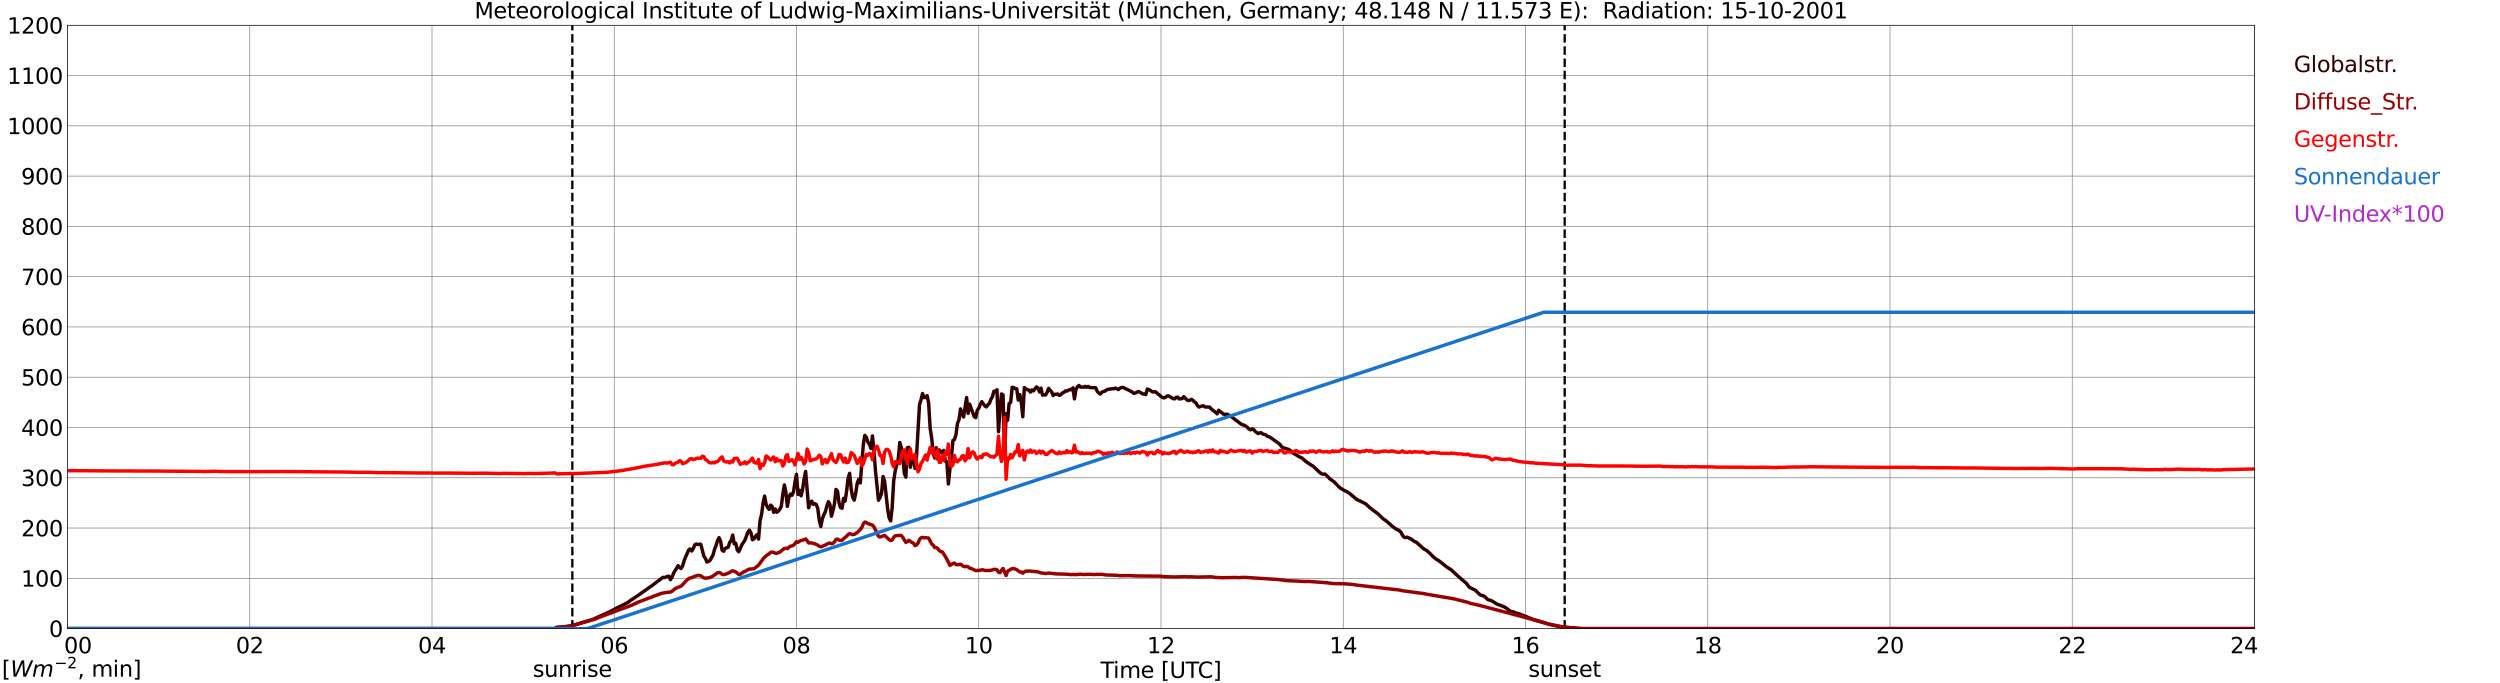 <?xml version="1.0" encoding="utf-8" standalone="no"?>
<!DOCTYPE svg PUBLIC "-//W3C//DTD SVG 1.1//EN"
  "http://www.w3.org/Graphics/SVG/1.1/DTD/svg11.dtd">
<svg xmlns:xlink="http://www.w3.org/1999/xlink" width="1085.4pt" height="296.64pt" viewBox="0 0 1085.4 296.64" xmlns="http://www.w3.org/2000/svg" version="1.1">
 <defs>
  <style type="text/css">*{stroke-linejoin: round; stroke-linecap: butt}</style>
 </defs>
 <g id="figure_1">
  <g id="patch_1">
   <path d="M 0 296.64 
L 1085.4 296.64 
L 1085.4 0 
L 0 0 
z
" style="fill: #ffffff"/>
  </g>
  <g id="axes_1">
   <g id="patch_2">
    <path d="M 29.306 272.909 
L 978.814 272.909 
L 978.814 10.976 
L 29.306 10.976 
z
" style="fill: #ffffff"/>
   </g>
   <g id="patch_3">
    <path d="M 978.814 272.909 
L 978.814 272.909 
L 978.814 10.976 
L 978.814 10.976 
z
" clip-path="url(#pd3cd1b47a5)" style="fill: #d3d3d3; opacity: 0.25; stroke: #d3d3d3; stroke-linejoin: miter"/>
   </g>
   <g id="matplotlib.axis_1">
    <g id="xtick_1">
     <g id="line2d_1">
      <path d="M 29.306 272.909 
L 29.306 10.976 
" clip-path="url(#pd3cd1b47a5)" style="fill: none; stroke: #808080; stroke-width: 0.3; stroke-linecap: square"/>
     </g>
     <g id="line2d_2"/>
     <g id="text_1">
      <!--    00 -->
      <g transform="translate(18.733 283.627) scale(0.095 -0.095)">
       <defs>
        <path id="DejaVuSans-20" transform="scale(0.016)"/>
        <path id="DejaVuSans-30" d="M 2034 4250 
Q 1547 4250 1301 3770 
Q 1056 3291 1056 2328 
Q 1056 1369 1301 889 
Q 1547 409 2034 409 
Q 2525 409 2770 889 
Q 3016 1369 3016 2328 
Q 3016 3291 2770 3770 
Q 2525 4250 2034 4250 
z
M 2034 4750 
Q 2819 4750 3233 4129 
Q 3647 3509 3647 2328 
Q 3647 1150 3233 529 
Q 2819 -91 2034 -91 
Q 1250 -91 836 529 
Q 422 1150 422 2328 
Q 422 3509 836 4129 
Q 1250 4750 2034 4750 
z
" transform="scale(0.016)"/>
       </defs>
       <use xlink:href="#DejaVuSans-20"/>
       <use xlink:href="#DejaVuSans-20" transform="translate(31.787 0)"/>
       <use xlink:href="#DejaVuSans-20" transform="translate(63.574 0)"/>
       <use xlink:href="#DejaVuSans-30" transform="translate(95.361 0)"/>
       <use xlink:href="#DejaVuSans-30" transform="translate(158.984 0)"/>
      </g>
     </g>
    </g>
    <g id="xtick_2">
     <g id="line2d_3">
      <path d="M 108.431 272.909 
L 108.431 10.976 
" clip-path="url(#pd3cd1b47a5)" style="fill: none; stroke: #808080; stroke-width: 0.3; stroke-linecap: square"/>
     </g>
     <g id="line2d_4"/>
     <g id="text_2">
      <!-- 02 -->
      <g transform="translate(102.387 283.627) scale(0.095 -0.095)">
       <defs>
        <path id="DejaVuSans-32" d="M 1228 531 
L 3431 531 
L 3431 0 
L 469 0 
L 469 531 
Q 828 903 1448 1529 
Q 2069 2156 2228 2338 
Q 2531 2678 2651 2914 
Q 2772 3150 2772 3378 
Q 2772 3750 2511 3984 
Q 2250 4219 1831 4219 
Q 1534 4219 1204 4116 
Q 875 4013 500 3803 
L 500 4441 
Q 881 4594 1212 4672 
Q 1544 4750 1819 4750 
Q 2544 4750 2975 4387 
Q 3406 4025 3406 3419 
Q 3406 3131 3298 2873 
Q 3191 2616 2906 2266 
Q 2828 2175 2409 1742 
Q 1991 1309 1228 531 
z
" transform="scale(0.016)"/>
       </defs>
       <use xlink:href="#DejaVuSans-30"/>
       <use xlink:href="#DejaVuSans-32" transform="translate(63.623 0)"/>
      </g>
     </g>
    </g>
    <g id="xtick_3">
     <g id="line2d_5">
      <path d="M 187.557 272.909 
L 187.557 10.976 
" clip-path="url(#pd3cd1b47a5)" style="fill: none; stroke: #808080; stroke-width: 0.3; stroke-linecap: square"/>
     </g>
     <g id="line2d_6"/>
     <g id="text_3">
      <!-- 04 -->
      <g transform="translate(181.513 283.627) scale(0.095 -0.095)">
       <defs>
        <path id="DejaVuSans-34" d="M 2419 4116 
L 825 1625 
L 2419 1625 
L 2419 4116 
z
M 2253 4666 
L 3047 4666 
L 3047 1625 
L 3713 1625 
L 3713 1100 
L 3047 1100 
L 3047 0 
L 2419 0 
L 2419 1100 
L 313 1100 
L 313 1709 
L 2253 4666 
z
" transform="scale(0.016)"/>
       </defs>
       <use xlink:href="#DejaVuSans-30"/>
       <use xlink:href="#DejaVuSans-34" transform="translate(63.623 0)"/>
      </g>
     </g>
    </g>
    <g id="xtick_4">
     <g id="line2d_7">
      <path d="M 266.683 272.909 
L 266.683 10.976 
" clip-path="url(#pd3cd1b47a5)" style="fill: none; stroke: #808080; stroke-width: 0.3; stroke-linecap: square"/>
     </g>
     <g id="line2d_8"/>
     <g id="text_4">
      <!-- 06 -->
      <g transform="translate(260.638 283.627) scale(0.095 -0.095)">
       <defs>
        <path id="DejaVuSans-36" d="M 2113 2584 
Q 1688 2584 1439 2293 
Q 1191 2003 1191 1497 
Q 1191 994 1439 701 
Q 1688 409 2113 409 
Q 2538 409 2786 701 
Q 3034 994 3034 1497 
Q 3034 2003 2786 2293 
Q 2538 2584 2113 2584 
z
M 3366 4563 
L 3366 3988 
Q 3128 4100 2886 4159 
Q 2644 4219 2406 4219 
Q 1781 4219 1451 3797 
Q 1122 3375 1075 2522 
Q 1259 2794 1537 2939 
Q 1816 3084 2150 3084 
Q 2853 3084 3261 2657 
Q 3669 2231 3669 1497 
Q 3669 778 3244 343 
Q 2819 -91 2113 -91 
Q 1303 -91 875 529 
Q 447 1150 447 2328 
Q 447 3434 972 4092 
Q 1497 4750 2381 4750 
Q 2619 4750 2861 4703 
Q 3103 4656 3366 4563 
z
" transform="scale(0.016)"/>
       </defs>
       <use xlink:href="#DejaVuSans-30"/>
       <use xlink:href="#DejaVuSans-36" transform="translate(63.623 0)"/>
      </g>
     </g>
    </g>
    <g id="xtick_5">
     <g id="line2d_9">
      <path d="M 345.808 272.909 
L 345.808 10.976 
" clip-path="url(#pd3cd1b47a5)" style="fill: none; stroke: #808080; stroke-width: 0.3; stroke-linecap: square"/>
     </g>
     <g id="line2d_10"/>
     <g id="text_5">
      <!-- 08 -->
      <g transform="translate(339.764 283.627) scale(0.095 -0.095)">
       <defs>
        <path id="DejaVuSans-38" d="M 2034 2216 
Q 1584 2216 1326 1975 
Q 1069 1734 1069 1313 
Q 1069 891 1326 650 
Q 1584 409 2034 409 
Q 2484 409 2743 651 
Q 3003 894 3003 1313 
Q 3003 1734 2745 1975 
Q 2488 2216 2034 2216 
z
M 1403 2484 
Q 997 2584 770 2862 
Q 544 3141 544 3541 
Q 544 4100 942 4425 
Q 1341 4750 2034 4750 
Q 2731 4750 3128 4425 
Q 3525 4100 3525 3541 
Q 3525 3141 3298 2862 
Q 3072 2584 2669 2484 
Q 3125 2378 3379 2068 
Q 3634 1759 3634 1313 
Q 3634 634 3220 271 
Q 2806 -91 2034 -91 
Q 1263 -91 848 271 
Q 434 634 434 1313 
Q 434 1759 690 2068 
Q 947 2378 1403 2484 
z
M 1172 3481 
Q 1172 3119 1398 2916 
Q 1625 2713 2034 2713 
Q 2441 2713 2670 2916 
Q 2900 3119 2900 3481 
Q 2900 3844 2670 4047 
Q 2441 4250 2034 4250 
Q 1625 4250 1398 4047 
Q 1172 3844 1172 3481 
z
" transform="scale(0.016)"/>
       </defs>
       <use xlink:href="#DejaVuSans-30"/>
       <use xlink:href="#DejaVuSans-38" transform="translate(63.623 0)"/>
      </g>
     </g>
    </g>
    <g id="xtick_6">
     <g id="line2d_11">
      <path d="M 424.934 272.909 
L 424.934 10.976 
" clip-path="url(#pd3cd1b47a5)" style="fill: none; stroke: #808080; stroke-width: 0.3; stroke-linecap: square"/>
     </g>
     <g id="line2d_12"/>
     <g id="text_6">
      <!-- 10 -->
      <g transform="translate(418.89 283.627) scale(0.095 -0.095)">
       <defs>
        <path id="DejaVuSans-31" d="M 794 531 
L 1825 531 
L 1825 4091 
L 703 3866 
L 703 4441 
L 1819 4666 
L 2450 4666 
L 2450 531 
L 3481 531 
L 3481 0 
L 794 0 
L 794 531 
z
" transform="scale(0.016)"/>
       </defs>
       <use xlink:href="#DejaVuSans-31"/>
       <use xlink:href="#DejaVuSans-30" transform="translate(63.623 0)"/>
      </g>
     </g>
    </g>
    <g id="xtick_7">
     <g id="line2d_13">
      <path d="M 504.06 272.909 
L 504.06 10.976 
" clip-path="url(#pd3cd1b47a5)" style="fill: none; stroke: #808080; stroke-width: 0.3; stroke-linecap: square"/>
     </g>
     <g id="line2d_14"/>
     <g id="text_7">
      <!-- 12 -->
      <g transform="translate(498.015 283.627) scale(0.095 -0.095)">
       <use xlink:href="#DejaVuSans-31"/>
       <use xlink:href="#DejaVuSans-32" transform="translate(63.623 0)"/>
      </g>
     </g>
    </g>
    <g id="xtick_8">
     <g id="line2d_15">
      <path d="M 583.185 272.909 
L 583.185 10.976 
" clip-path="url(#pd3cd1b47a5)" style="fill: none; stroke: #808080; stroke-width: 0.3; stroke-linecap: square"/>
     </g>
     <g id="line2d_16"/>
     <g id="text_8">
      <!-- 14 -->
      <g transform="translate(577.141 283.627) scale(0.095 -0.095)">
       <use xlink:href="#DejaVuSans-31"/>
       <use xlink:href="#DejaVuSans-34" transform="translate(63.623 0)"/>
      </g>
     </g>
    </g>
    <g id="xtick_9">
     <g id="line2d_17">
      <path d="M 662.311 272.909 
L 662.311 10.976 
" clip-path="url(#pd3cd1b47a5)" style="fill: none; stroke: #808080; stroke-width: 0.3; stroke-linecap: square"/>
     </g>
     <g id="line2d_18"/>
     <g id="text_9">
      <!-- 16 -->
      <g transform="translate(656.267 283.627) scale(0.095 -0.095)">
       <use xlink:href="#DejaVuSans-31"/>
       <use xlink:href="#DejaVuSans-36" transform="translate(63.623 0)"/>
      </g>
     </g>
    </g>
    <g id="xtick_10">
     <g id="line2d_19">
      <path d="M 741.437 272.909 
L 741.437 10.976 
" clip-path="url(#pd3cd1b47a5)" style="fill: none; stroke: #808080; stroke-width: 0.3; stroke-linecap: square"/>
     </g>
     <g id="line2d_20"/>
     <g id="text_10">
      <!-- 18 -->
      <g transform="translate(735.392 283.627) scale(0.095 -0.095)">
       <use xlink:href="#DejaVuSans-31"/>
       <use xlink:href="#DejaVuSans-38" transform="translate(63.623 0)"/>
      </g>
     </g>
    </g>
    <g id="xtick_11">
     <g id="line2d_21">
      <path d="M 820.562 272.909 
L 820.562 10.976 
" clip-path="url(#pd3cd1b47a5)" style="fill: none; stroke: #808080; stroke-width: 0.3; stroke-linecap: square"/>
     </g>
     <g id="line2d_22"/>
     <g id="text_11">
      <!-- 20 -->
      <g transform="translate(814.518 283.627) scale(0.095 -0.095)">
       <use xlink:href="#DejaVuSans-32"/>
       <use xlink:href="#DejaVuSans-30" transform="translate(63.623 0)"/>
      </g>
     </g>
    </g>
    <g id="xtick_12">
     <g id="line2d_23">
      <path d="M 899.688 272.909 
L 899.688 10.976 
" clip-path="url(#pd3cd1b47a5)" style="fill: none; stroke: #808080; stroke-width: 0.3; stroke-linecap: square"/>
     </g>
     <g id="line2d_24"/>
     <g id="text_12">
      <!-- 22 -->
      <g transform="translate(893.644 283.627) scale(0.095 -0.095)">
       <use xlink:href="#DejaVuSans-32"/>
       <use xlink:href="#DejaVuSans-32" transform="translate(63.623 0)"/>
      </g>
     </g>
    </g>
    <g id="xtick_13">
     <g id="line2d_25">
      <path d="M 978.814 272.909 
L 978.814 10.976 
" clip-path="url(#pd3cd1b47a5)" style="fill: none; stroke: #808080; stroke-width: 0.3; stroke-linecap: square"/>
     </g>
     <g id="line2d_26"/>
     <g id="text_13">
      <!-- 24    -->
      <g transform="translate(968.241 283.627) scale(0.095 -0.095)">
       <use xlink:href="#DejaVuSans-32"/>
       <use xlink:href="#DejaVuSans-34" transform="translate(63.623 0)"/>
       <use xlink:href="#DejaVuSans-20" transform="translate(127.246 0)"/>
       <use xlink:href="#DejaVuSans-20" transform="translate(159.033 0)"/>
       <use xlink:href="#DejaVuSans-20" transform="translate(190.82 0)"/>
      </g>
     </g>
    </g>
    <g id="text_14">
     <!-- Time [UTC] -->
     <g transform="translate(477.806 294.322) scale(0.095 -0.095)">
      <defs>
       <path id="DejaVuSans-54" d="M -19 4666 
L 3928 4666 
L 3928 4134 
L 2272 4134 
L 2272 0 
L 1638 0 
L 1638 4134 
L -19 4134 
L -19 4666 
z
" transform="scale(0.016)"/>
       <path id="DejaVuSans-69" d="M 603 3500 
L 1178 3500 
L 1178 0 
L 603 0 
L 603 3500 
z
M 603 4863 
L 1178 4863 
L 1178 4134 
L 603 4134 
L 603 4863 
z
" transform="scale(0.016)"/>
       <path id="DejaVuSans-6d" d="M 3328 2828 
Q 3544 3216 3844 3400 
Q 4144 3584 4550 3584 
Q 5097 3584 5394 3201 
Q 5691 2819 5691 2113 
L 5691 0 
L 5113 0 
L 5113 2094 
Q 5113 2597 4934 2840 
Q 4756 3084 4391 3084 
Q 3944 3084 3684 2787 
Q 3425 2491 3425 1978 
L 3425 0 
L 2847 0 
L 2847 2094 
Q 2847 2600 2669 2842 
Q 2491 3084 2119 3084 
Q 1678 3084 1418 2786 
Q 1159 2488 1159 1978 
L 1159 0 
L 581 0 
L 581 3500 
L 1159 3500 
L 1159 2956 
Q 1356 3278 1631 3431 
Q 1906 3584 2284 3584 
Q 2666 3584 2933 3390 
Q 3200 3197 3328 2828 
z
" transform="scale(0.016)"/>
       <path id="DejaVuSans-65" d="M 3597 1894 
L 3597 1613 
L 953 1613 
Q 991 1019 1311 708 
Q 1631 397 2203 397 
Q 2534 397 2845 478 
Q 3156 559 3463 722 
L 3463 178 
Q 3153 47 2828 -22 
Q 2503 -91 2169 -91 
Q 1331 -91 842 396 
Q 353 884 353 1716 
Q 353 2575 817 3079 
Q 1281 3584 2069 3584 
Q 2775 3584 3186 3129 
Q 3597 2675 3597 1894 
z
M 3022 2063 
Q 3016 2534 2758 2815 
Q 2500 3097 2075 3097 
Q 1594 3097 1305 2825 
Q 1016 2553 972 2059 
L 3022 2063 
z
" transform="scale(0.016)"/>
       <path id="DejaVuSans-5b" d="M 550 4863 
L 1875 4863 
L 1875 4416 
L 1125 4416 
L 1125 -397 
L 1875 -397 
L 1875 -844 
L 550 -844 
L 550 4863 
z
" transform="scale(0.016)"/>
       <path id="DejaVuSans-55" d="M 556 4666 
L 1191 4666 
L 1191 1831 
Q 1191 1081 1462 751 
Q 1734 422 2344 422 
Q 2950 422 3222 751 
Q 3494 1081 3494 1831 
L 3494 4666 
L 4128 4666 
L 4128 1753 
Q 4128 841 3676 375 
Q 3225 -91 2344 -91 
Q 1459 -91 1007 375 
Q 556 841 556 1753 
L 556 4666 
z
" transform="scale(0.016)"/>
       <path id="DejaVuSans-43" d="M 4122 4306 
L 4122 3641 
Q 3803 3938 3442 4084 
Q 3081 4231 2675 4231 
Q 1875 4231 1450 3742 
Q 1025 3253 1025 2328 
Q 1025 1406 1450 917 
Q 1875 428 2675 428 
Q 3081 428 3442 575 
Q 3803 722 4122 1019 
L 4122 359 
Q 3791 134 3420 21 
Q 3050 -91 2638 -91 
Q 1578 -91 968 557 
Q 359 1206 359 2328 
Q 359 3453 968 4101 
Q 1578 4750 2638 4750 
Q 3056 4750 3426 4639 
Q 3797 4528 4122 4306 
z
" transform="scale(0.016)"/>
       <path id="DejaVuSans-5d" d="M 1947 4863 
L 1947 -844 
L 622 -844 
L 622 -397 
L 1369 -397 
L 1369 4416 
L 622 4416 
L 622 4863 
L 1947 4863 
z
" transform="scale(0.016)"/>
      </defs>
      <use xlink:href="#DejaVuSans-54"/>
      <use xlink:href="#DejaVuSans-69" transform="translate(57.959 0)"/>
      <use xlink:href="#DejaVuSans-6d" transform="translate(85.742 0)"/>
      <use xlink:href="#DejaVuSans-65" transform="translate(183.154 0)"/>
      <use xlink:href="#DejaVuSans-20" transform="translate(244.678 0)"/>
      <use xlink:href="#DejaVuSans-5b" transform="translate(276.465 0)"/>
      <use xlink:href="#DejaVuSans-55" transform="translate(315.479 0)"/>
      <use xlink:href="#DejaVuSans-54" transform="translate(388.672 0)"/>
      <use xlink:href="#DejaVuSans-43" transform="translate(443.881 0)"/>
      <use xlink:href="#DejaVuSans-5d" transform="translate(513.705 0)"/>
     </g>
    </g>
   </g>
   <g id="matplotlib.axis_2">
    <g id="ytick_1">
     <g id="line2d_27">
      <path d="M 29.306 272.909 
L 978.814 272.909 
" clip-path="url(#pd3cd1b47a5)" style="fill: none; stroke: #808080; stroke-width: 0.3; stroke-linecap: square"/>
     </g>
     <g id="line2d_28"/>
     <g id="text_15">
      <!-- 0 -->
      <g transform="translate(21.261 276.518) scale(0.095 -0.095)">
       <use xlink:href="#DejaVuSans-30"/>
      </g>
     </g>
    </g>
    <g id="ytick_2">
     <g id="line2d_29">
      <path d="M 29.306 251.081 
L 978.814 251.081 
" clip-path="url(#pd3cd1b47a5)" style="fill: none; stroke: #808080; stroke-width: 0.3; stroke-linecap: square"/>
     </g>
     <g id="line2d_30"/>
     <g id="text_16">
      <!-- 100 -->
      <g transform="translate(9.173 254.69) scale(0.095 -0.095)">
       <use xlink:href="#DejaVuSans-31"/>
       <use xlink:href="#DejaVuSans-30" transform="translate(63.623 0)"/>
       <use xlink:href="#DejaVuSans-30" transform="translate(127.246 0)"/>
      </g>
     </g>
    </g>
    <g id="ytick_3">
     <g id="line2d_31">
      <path d="M 29.306 229.253 
L 978.814 229.253 
" clip-path="url(#pd3cd1b47a5)" style="fill: none; stroke: #808080; stroke-width: 0.3; stroke-linecap: square"/>
     </g>
     <g id="line2d_32"/>
     <g id="text_17">
      <!-- 200 -->
      <g transform="translate(9.173 232.863) scale(0.095 -0.095)">
       <use xlink:href="#DejaVuSans-32"/>
       <use xlink:href="#DejaVuSans-30" transform="translate(63.623 0)"/>
       <use xlink:href="#DejaVuSans-30" transform="translate(127.246 0)"/>
      </g>
     </g>
    </g>
    <g id="ytick_4">
     <g id="line2d_33">
      <path d="M 29.306 207.426 
L 978.814 207.426 
" clip-path="url(#pd3cd1b47a5)" style="fill: none; stroke: #808080; stroke-width: 0.3; stroke-linecap: square"/>
     </g>
     <g id="line2d_34"/>
     <g id="text_18">
      <!-- 300 -->
      <g transform="translate(9.173 211.035) scale(0.095 -0.095)">
       <defs>
        <path id="DejaVuSans-33" d="M 2597 2516 
Q 3050 2419 3304 2112 
Q 3559 1806 3559 1356 
Q 3559 666 3084 287 
Q 2609 -91 1734 -91 
Q 1441 -91 1130 -33 
Q 819 25 488 141 
L 488 750 
Q 750 597 1062 519 
Q 1375 441 1716 441 
Q 2309 441 2620 675 
Q 2931 909 2931 1356 
Q 2931 1769 2642 2001 
Q 2353 2234 1838 2234 
L 1294 2234 
L 1294 2753 
L 1863 2753 
Q 2328 2753 2575 2939 
Q 2822 3125 2822 3475 
Q 2822 3834 2567 4026 
Q 2313 4219 1838 4219 
Q 1578 4219 1281 4162 
Q 984 4106 628 3988 
L 628 4550 
Q 988 4650 1302 4700 
Q 1616 4750 1894 4750 
Q 2613 4750 3031 4423 
Q 3450 4097 3450 3541 
Q 3450 3153 3228 2886 
Q 3006 2619 2597 2516 
z
" transform="scale(0.016)"/>
       </defs>
       <use xlink:href="#DejaVuSans-33"/>
       <use xlink:href="#DejaVuSans-30" transform="translate(63.623 0)"/>
       <use xlink:href="#DejaVuSans-30" transform="translate(127.246 0)"/>
      </g>
     </g>
    </g>
    <g id="ytick_5">
     <g id="line2d_35">
      <path d="M 29.306 185.598 
L 978.814 185.598 
" clip-path="url(#pd3cd1b47a5)" style="fill: none; stroke: #808080; stroke-width: 0.3; stroke-linecap: square"/>
     </g>
     <g id="line2d_36"/>
     <g id="text_19">
      <!-- 400 -->
      <g transform="translate(9.173 189.207) scale(0.095 -0.095)">
       <use xlink:href="#DejaVuSans-34"/>
       <use xlink:href="#DejaVuSans-30" transform="translate(63.623 0)"/>
       <use xlink:href="#DejaVuSans-30" transform="translate(127.246 0)"/>
      </g>
     </g>
    </g>
    <g id="ytick_6">
     <g id="line2d_37">
      <path d="M 29.306 163.77 
L 978.814 163.77 
" clip-path="url(#pd3cd1b47a5)" style="fill: none; stroke: #808080; stroke-width: 0.3; stroke-linecap: square"/>
     </g>
     <g id="line2d_38"/>
     <g id="text_20">
      <!-- 500 -->
      <g transform="translate(9.173 167.379) scale(0.095 -0.095)">
       <defs>
        <path id="DejaVuSans-35" d="M 691 4666 
L 3169 4666 
L 3169 4134 
L 1269 4134 
L 1269 2991 
Q 1406 3038 1543 3061 
Q 1681 3084 1819 3084 
Q 2600 3084 3056 2656 
Q 3513 2228 3513 1497 
Q 3513 744 3044 326 
Q 2575 -91 1722 -91 
Q 1428 -91 1123 -41 
Q 819 9 494 109 
L 494 744 
Q 775 591 1075 516 
Q 1375 441 1709 441 
Q 2250 441 2565 725 
Q 2881 1009 2881 1497 
Q 2881 1984 2565 2268 
Q 2250 2553 1709 2553 
Q 1456 2553 1204 2497 
Q 953 2441 691 2322 
L 691 4666 
z
" transform="scale(0.016)"/>
       </defs>
       <use xlink:href="#DejaVuSans-35"/>
       <use xlink:href="#DejaVuSans-30" transform="translate(63.623 0)"/>
       <use xlink:href="#DejaVuSans-30" transform="translate(127.246 0)"/>
      </g>
     </g>
    </g>
    <g id="ytick_7">
     <g id="line2d_39">
      <path d="M 29.306 141.942 
L 978.814 141.942 
" clip-path="url(#pd3cd1b47a5)" style="fill: none; stroke: #808080; stroke-width: 0.3; stroke-linecap: square"/>
     </g>
     <g id="line2d_40"/>
     <g id="text_21">
      <!-- 600 -->
      <g transform="translate(9.173 145.551) scale(0.095 -0.095)">
       <use xlink:href="#DejaVuSans-36"/>
       <use xlink:href="#DejaVuSans-30" transform="translate(63.623 0)"/>
       <use xlink:href="#DejaVuSans-30" transform="translate(127.246 0)"/>
      </g>
     </g>
    </g>
    <g id="ytick_8">
     <g id="line2d_41">
      <path d="M 29.306 120.114 
L 978.814 120.114 
" clip-path="url(#pd3cd1b47a5)" style="fill: none; stroke: #808080; stroke-width: 0.3; stroke-linecap: square"/>
     </g>
     <g id="line2d_42"/>
     <g id="text_22">
      <!-- 700 -->
      <g transform="translate(9.173 123.724) scale(0.095 -0.095)">
       <defs>
        <path id="DejaVuSans-37" d="M 525 4666 
L 3525 4666 
L 3525 4397 
L 1831 0 
L 1172 0 
L 2766 4134 
L 525 4134 
L 525 4666 
z
" transform="scale(0.016)"/>
       </defs>
       <use xlink:href="#DejaVuSans-37"/>
       <use xlink:href="#DejaVuSans-30" transform="translate(63.623 0)"/>
       <use xlink:href="#DejaVuSans-30" transform="translate(127.246 0)"/>
      </g>
     </g>
    </g>
    <g id="ytick_9">
     <g id="line2d_43">
      <path d="M 29.306 98.287 
L 978.814 98.287 
" clip-path="url(#pd3cd1b47a5)" style="fill: none; stroke: #808080; stroke-width: 0.3; stroke-linecap: square"/>
     </g>
     <g id="line2d_44"/>
     <g id="text_23">
      <!-- 800 -->
      <g transform="translate(9.173 101.896) scale(0.095 -0.095)">
       <use xlink:href="#DejaVuSans-38"/>
       <use xlink:href="#DejaVuSans-30" transform="translate(63.623 0)"/>
       <use xlink:href="#DejaVuSans-30" transform="translate(127.246 0)"/>
      </g>
     </g>
    </g>
    <g id="ytick_10">
     <g id="line2d_45">
      <path d="M 29.306 76.459 
L 978.814 76.459 
" clip-path="url(#pd3cd1b47a5)" style="fill: none; stroke: #808080; stroke-width: 0.3; stroke-linecap: square"/>
     </g>
     <g id="line2d_46"/>
     <g id="text_24">
      <!-- 900 -->
      <g transform="translate(9.173 80.068) scale(0.095 -0.095)">
       <defs>
        <path id="DejaVuSans-39" d="M 703 97 
L 703 672 
Q 941 559 1184 500 
Q 1428 441 1663 441 
Q 2288 441 2617 861 
Q 2947 1281 2994 2138 
Q 2813 1869 2534 1725 
Q 2256 1581 1919 1581 
Q 1219 1581 811 2004 
Q 403 2428 403 3163 
Q 403 3881 828 4315 
Q 1253 4750 1959 4750 
Q 2769 4750 3195 4129 
Q 3622 3509 3622 2328 
Q 3622 1225 3098 567 
Q 2575 -91 1691 -91 
Q 1453 -91 1209 -44 
Q 966 3 703 97 
z
M 1959 2075 
Q 2384 2075 2632 2365 
Q 2881 2656 2881 3163 
Q 2881 3666 2632 3958 
Q 2384 4250 1959 4250 
Q 1534 4250 1286 3958 
Q 1038 3666 1038 3163 
Q 1038 2656 1286 2365 
Q 1534 2075 1959 2075 
z
" transform="scale(0.016)"/>
       </defs>
       <use xlink:href="#DejaVuSans-39"/>
       <use xlink:href="#DejaVuSans-30" transform="translate(63.623 0)"/>
       <use xlink:href="#DejaVuSans-30" transform="translate(127.246 0)"/>
      </g>
     </g>
    </g>
    <g id="ytick_11">
     <g id="line2d_47">
      <path d="M 29.306 54.631 
L 978.814 54.631 
" clip-path="url(#pd3cd1b47a5)" style="fill: none; stroke: #808080; stroke-width: 0.3; stroke-linecap: square"/>
     </g>
     <g id="line2d_48"/>
     <g id="text_25">
      <!-- 1000 -->
      <g transform="translate(3.128 58.24) scale(0.095 -0.095)">
       <use xlink:href="#DejaVuSans-31"/>
       <use xlink:href="#DejaVuSans-30" transform="translate(63.623 0)"/>
       <use xlink:href="#DejaVuSans-30" transform="translate(127.246 0)"/>
       <use xlink:href="#DejaVuSans-30" transform="translate(190.869 0)"/>
      </g>
     </g>
    </g>
    <g id="ytick_12">
     <g id="line2d_49">
      <path d="M 29.306 32.803 
L 978.814 32.803 
" clip-path="url(#pd3cd1b47a5)" style="fill: none; stroke: #808080; stroke-width: 0.3; stroke-linecap: square"/>
     </g>
     <g id="line2d_50"/>
     <g id="text_26">
      <!-- 1100 -->
      <g transform="translate(3.128 36.413) scale(0.095 -0.095)">
       <use xlink:href="#DejaVuSans-31"/>
       <use xlink:href="#DejaVuSans-31" transform="translate(63.623 0)"/>
       <use xlink:href="#DejaVuSans-30" transform="translate(127.246 0)"/>
       <use xlink:href="#DejaVuSans-30" transform="translate(190.869 0)"/>
      </g>
     </g>
    </g>
    <g id="ytick_13">
     <g id="line2d_51">
      <path d="M 29.306 10.976 
L 978.814 10.976 
" clip-path="url(#pd3cd1b47a5)" style="fill: none; stroke: #808080; stroke-width: 0.3; stroke-linecap: square"/>
     </g>
     <g id="line2d_52"/>
     <g id="text_27">
      <!-- 1200 -->
      <g transform="translate(3.128 14.585) scale(0.095 -0.095)">
       <use xlink:href="#DejaVuSans-31"/>
       <use xlink:href="#DejaVuSans-32" transform="translate(63.623 0)"/>
       <use xlink:href="#DejaVuSans-30" transform="translate(127.246 0)"/>
       <use xlink:href="#DejaVuSans-30" transform="translate(190.869 0)"/>
      </g>
     </g>
    </g>
   </g>
   <g id="line2d_53">
    <path d="M 248.484 272.909 
L 248.484 10.976 
" clip-path="url(#pd3cd1b47a5)" style="fill: none; stroke-dasharray: 3.7,1.6; stroke-dashoffset: 0; stroke: #000000"/>
   </g>
   <g id="line2d_54">
    <path d="M 679.323 272.909 
L 679.323 10.976 
" clip-path="url(#pd3cd1b47a5)" style="fill: none; stroke-dasharray: 3.7,1.6; stroke-dashoffset: 0; stroke: #000000"/>
   </g>
   <g id="line2d_55">
    <path d="M 29.306 272.909 
L 240.967 272.909 
L 241.626 272.398 
L 244.923 272.097 
L 248.22 271.652 
L 257.451 268.886 
L 260.089 267.683 
L 263.386 266.219 
L 265.364 265.28 
L 268.002 263.87 
L 272.617 261.582 
L 273.936 260.535 
L 276.573 258.823 
L 283.167 254.178 
L 287.783 250.679 
L 288.442 250.751 
L 289.761 250.282 
L 290.42 250.14 
L 291.08 251.673 
L 291.739 250.727 
L 292.399 248.951 
L 293.058 247.761 
L 293.717 246.807 
L 294.377 245.587 
L 295.036 246.382 
L 295.696 246.818 
L 296.355 245.687 
L 297.014 243.494 
L 297.674 241.778 
L 298.992 238.781 
L 299.652 238.321 
L 300.311 239.229 
L 300.971 238.246 
L 301.63 236.57 
L 302.289 236.205 
L 302.949 236.432 
L 303.608 236.253 
L 304.267 236.332 
L 305.586 241.446 
L 306.246 242.431 
L 306.905 243.998 
L 307.564 243.793 
L 308.224 243.35 
L 309.543 241.012 
L 310.202 238.55 
L 310.861 236.915 
L 311.521 234.656 
L 312.18 233.429 
L 312.839 234.915 
L 313.499 238.853 
L 314.158 239.327 
L 314.818 238.198 
L 315.477 237.74 
L 316.136 237.62 
L 316.796 235.533 
L 317.455 234.61 
L 318.114 232.322 
L 318.774 236.096 
L 319.433 235.852 
L 320.093 238.785 
L 320.752 239.545 
L 322.071 236.568 
L 323.39 234.571 
L 324.708 231.045 
L 325.368 230.177 
L 326.027 231.294 
L 326.686 234.317 
L 327.346 233.986 
L 328.005 232.818 
L 328.665 232.172 
L 329.324 234.027 
L 329.983 226.036 
L 330.643 223.336 
L 331.302 218.322 
L 331.961 215.384 
L 332.621 218.935 
L 333.28 220.361 
L 333.94 221.157 
L 334.599 219.309 
L 335.258 219.907 
L 335.918 222.423 
L 336.577 220.987 
L 337.236 222.393 
L 337.896 221.958 
L 338.555 221.133 
L 339.215 219.747 
L 339.874 214.651 
L 340.533 210.525 
L 341.193 213.592 
L 341.852 219.828 
L 342.512 216.013 
L 343.171 214.5 
L 343.83 215.041 
L 344.49 213.64 
L 345.149 209.255 
L 345.808 205.939 
L 346.468 214.67 
L 347.127 212.843 
L 347.787 215.229 
L 348.446 212.52 
L 349.105 207.976 
L 349.765 204.68 
L 351.083 220.472 
L 351.743 218.313 
L 352.402 217.586 
L 353.062 218.964 
L 353.721 218.645 
L 354.38 219.005 
L 355.04 220.736 
L 355.699 225.809 
L 356.359 228.612 
L 357.018 225.276 
L 357.677 223.484 
L 358.337 222.155 
L 358.996 219.667 
L 359.655 217.842 
L 360.315 218.929 
L 360.974 224.115 
L 361.634 221.731 
L 362.293 218.662 
L 362.952 212.496 
L 363.612 213.184 
L 364.271 218.32 
L 364.93 220.404 
L 365.59 220.655 
L 366.249 216.353 
L 366.909 217.549 
L 367.568 213.199 
L 368.227 207.48 
L 368.887 205.509 
L 369.546 212.435 
L 370.206 215.866 
L 370.865 217.159 
L 371.524 214.146 
L 372.184 209.667 
L 372.843 208.093 
L 373.502 209.659 
L 374.821 192.938 
L 375.481 189.038 
L 376.14 189.909 
L 376.799 191.963 
L 377.459 192.803 
L 378.118 194.72 
L 378.777 189.243 
L 379.437 195.772 
L 380.096 204.448 
L 381.415 217.198 
L 382.074 215.984 
L 382.734 214.142 
L 383.393 206.875 
L 384.053 208.877 
L 385.371 220.937 
L 386.031 224.907 
L 386.69 226.125 
L 387.349 220.247 
L 388.009 208.702 
L 388.668 204.472 
L 389.987 199.201 
L 390.646 192.118 
L 391.306 194.263 
L 391.965 198.352 
L 392.624 205.524 
L 393.284 207.155 
L 393.943 194.39 
L 394.603 194.209 
L 395.262 202.885 
L 395.921 198.295 
L 396.581 198.415 
L 397.24 203.315 
L 397.899 198.432 
L 399.218 175.609 
L 399.878 173.549 
L 400.537 170.857 
L 401.196 172.623 
L 401.856 172.573 
L 402.515 171.774 
L 403.175 174.926 
L 403.834 185.899 
L 404.493 190.206 
L 405.153 196.75 
L 405.812 198.867 
L 406.471 194.379 
L 407.131 199.312 
L 407.79 195.346 
L 408.45 196.47 
L 409.768 195.542 
L 410.428 200.251 
L 411.087 200.447 
L 411.746 210.137 
L 412.406 203.684 
L 413.065 198.439 
L 413.725 191.197 
L 414.384 190.834 
L 415.043 188.699 
L 415.703 183.788 
L 416.362 182.201 
L 417.022 177.537 
L 417.681 179.519 
L 418.34 181.044 
L 419.659 172.612 
L 420.318 179.473 
L 420.978 175.452 
L 422.956 180.911 
L 423.615 181.344 
L 424.275 178.163 
L 424.934 177.227 
L 425.593 175.59 
L 426.253 174.389 
L 427.572 176.273 
L 428.231 176.653 
L 428.89 175.751 
L 429.55 175.136 
L 430.209 173.396 
L 430.869 172.202 
L 431.528 169.832 
L 432.187 170.124 
L 432.847 169.22 
L 433.506 187.436 
L 434.165 177.807 
L 434.825 171.03 
L 435.484 171.46 
L 436.144 198.622 
L 436.803 179.621 
L 437.462 182.444 
L 438.122 175.138 
L 438.781 174.784 
L 439.44 168.177 
L 440.1 168.227 
L 440.759 168.758 
L 441.419 168.784 
L 442.078 173.671 
L 442.737 171.309 
L 443.397 174.453 
L 444.056 180.933 
L 444.716 168.31 
L 446.034 169.22 
L 446.694 169.334 
L 447.353 170.257 
L 448.012 169.277 
L 448.672 169.718 
L 449.991 167.998 
L 450.65 168.382 
L 451.309 170.176 
L 451.969 168.526 
L 452.628 171.554 
L 453.287 171.405 
L 453.947 171.506 
L 454.606 170.347 
L 455.266 168.607 
L 456.584 170.205 
L 457.244 171.72 
L 457.903 171.152 
L 458.563 171.218 
L 459.222 171.021 
L 459.881 171.667 
L 460.541 171.384 
L 461.2 170.635 
L 461.859 170.397 
L 462.519 169.742 
L 463.178 169.794 
L 464.497 169.096 
L 465.156 169.242 
L 465.816 168.397 
L 466.475 173.178 
L 467.134 169.033 
L 467.794 167.906 
L 468.453 167.348 
L 469.113 168.048 
L 469.772 168.018 
L 470.431 168.153 
L 471.091 167.76 
L 471.75 168.149 
L 472.409 167.793 
L 473.069 168.251 
L 475.706 168.343 
L 476.366 169.888 
L 477.025 170.569 
L 477.685 171.084 
L 478.344 170.321 
L 479.003 170.002 
L 479.663 169.823 
L 480.322 169.36 
L 480.981 169.057 
L 482.96 168.755 
L 483.619 168.799 
L 484.278 168.465 
L 485.597 169.133 
L 486.256 168.515 
L 486.916 168.249 
L 487.575 168.17 
L 488.235 168.566 
L 489.553 169.157 
L 490.872 169.834 
L 491.532 170.203 
L 492.191 170.785 
L 492.85 170.644 
L 494.169 170.015 
L 494.828 170.196 
L 496.147 171.071 
L 496.807 170.98 
L 497.466 171.322 
L 498.125 168.88 
L 499.444 169.487 
L 500.103 169.991 
L 500.763 170.229 
L 501.422 170.015 
L 502.082 170.419 
L 502.741 171.056 
L 503.4 171.501 
L 504.06 172.185 
L 504.719 172.582 
L 505.379 172.756 
L 506.038 172.473 
L 506.697 171.942 
L 507.357 171.877 
L 509.335 173.084 
L 509.994 173.18 
L 510.654 172.499 
L 511.313 172.455 
L 511.972 173.224 
L 513.291 173.029 
L 513.95 172.235 
L 515.269 173.584 
L 515.929 173.911 
L 516.588 173.774 
L 517.247 173.381 
L 517.907 173.78 
L 518.566 174.472 
L 519.226 174.893 
L 519.885 176.101 
L 520.544 176.736 
L 521.204 176.456 
L 522.522 176.183 
L 523.182 176.705 
L 525.16 176.74 
L 525.819 177.495 
L 527.797 179.063 
L 528.457 179.68 
L 529.116 178.117 
L 531.094 179.728 
L 531.754 179.971 
L 532.413 179.789 
L 533.073 179.953 
L 534.391 180.741 
L 539.007 184.249 
L 540.326 184.679 
L 540.985 185.085 
L 541.644 185.622 
L 542.304 186.333 
L 542.963 186.606 
L 543.623 186.2 
L 544.282 186.445 
L 544.941 187.34 
L 546.26 188.232 
L 546.919 187.922 
L 547.579 187.901 
L 548.238 188.427 
L 549.557 188.802 
L 550.216 189.437 
L 550.876 189.605 
L 551.535 189.913 
L 555.491 192.738 
L 556.81 194.296 
L 559.448 195.108 
L 560.107 195.503 
L 561.426 196.695 
L 562.745 197.483 
L 564.063 198.319 
L 565.382 198.902 
L 566.701 200.163 
L 569.338 201.971 
L 569.998 202.292 
L 572.635 204.808 
L 573.295 205.365 
L 573.954 205.771 
L 574.613 205.893 
L 575.273 205.812 
L 576.592 207.068 
L 577.251 207.816 
L 579.229 209.22 
L 581.207 211.243 
L 581.867 211.887 
L 583.845 213.068 
L 584.504 213.336 
L 585.823 214.138 
L 589.12 216.901 
L 590.439 217.499 
L 593.076 218.828 
L 594.395 220.147 
L 596.373 221.69 
L 598.351 223.146 
L 600.329 225.108 
L 601.648 226.025 
L 603.626 227.693 
L 604.286 228.356 
L 606.264 229.819 
L 606.923 230.03 
L 607.582 230.447 
L 608.242 231.115 
L 608.901 232.372 
L 609.561 233.23 
L 610.22 233.39 
L 610.879 233.211 
L 612.198 233.798 
L 612.858 234.204 
L 614.176 235.164 
L 614.836 235.348 
L 616.154 236.52 
L 618.133 238.301 
L 619.451 239.039 
L 620.77 240.213 
L 622.089 241.562 
L 623.408 242.686 
L 624.726 243.461 
L 626.705 245.022 
L 628.023 246.104 
L 630.001 247.364 
L 633.298 250.398 
L 636.595 253.225 
L 637.914 254.945 
L 640.552 256.278 
L 642.53 258.214 
L 644.508 258.891 
L 645.827 260.227 
L 646.486 260.528 
L 647.145 260.637 
L 648.464 261.32 
L 649.783 262.222 
L 651.102 262.707 
L 653.08 263.47 
L 654.399 264.317 
L 655.717 265.407 
L 657.036 265.634 
L 657.695 265.996 
L 659.674 266.544 
L 665.608 268.919 
L 672.861 271.095 
L 677.477 272.156 
L 686.049 272.909 
L 978.154 272.909 
L 978.154 272.909 
" clip-path="url(#pd3cd1b47a5)" style="fill: none; stroke: #330000; stroke-width: 1.5; stroke-linecap: square"/>
   </g>
   <g id="line2d_56">
    <path d="M 29.306 272.909 
L 240.967 272.909 
L 241.626 272.398 
L 244.264 272.269 
L 246.901 271.948 
L 248.22 271.758 
L 258.111 268.853 
L 262.067 267.275 
L 266.023 265.845 
L 268.002 265.064 
L 273.936 262.91 
L 277.233 261.368 
L 287.124 257.623 
L 288.442 257.361 
L 291.08 257.036 
L 291.739 256.724 
L 293.058 255.612 
L 294.377 254.986 
L 295.696 254.48 
L 296.355 253.879 
L 297.674 252.365 
L 298.992 251.214 
L 299.652 250.898 
L 300.311 250.817 
L 301.63 250.225 
L 302.949 249.822 
L 303.608 249.819 
L 304.267 250.009 
L 305.586 250.904 
L 306.246 251.031 
L 307.564 250.871 
L 308.224 250.732 
L 309.543 250.099 
L 311.521 248.676 
L 312.18 248.547 
L 312.839 248.787 
L 313.499 249.317 
L 314.158 249.509 
L 315.477 249.132 
L 316.796 248.542 
L 317.455 248.047 
L 318.114 247.783 
L 319.433 248.294 
L 320.752 249.387 
L 321.411 249.302 
L 322.73 248.394 
L 324.049 247.768 
L 324.708 247.329 
L 325.368 247.071 
L 327.346 246.94 
L 329.324 245.371 
L 331.302 242.684 
L 331.961 241.846 
L 333.28 240.813 
L 333.94 240.403 
L 334.599 239.818 
L 335.258 239.676 
L 335.918 239.859 
L 336.577 240.165 
L 337.236 240.22 
L 338.555 239.696 
L 340.533 238.087 
L 341.193 238.021 
L 341.852 238.181 
L 343.171 237.129 
L 343.83 237.017 
L 344.49 236.734 
L 345.808 235.195 
L 346.468 235.457 
L 347.127 234.963 
L 347.787 234.662 
L 348.446 234.547 
L 349.765 234.005 
L 350.424 234.732 
L 351.083 235.725 
L 352.402 235.695 
L 353.062 235.935 
L 353.721 236.055 
L 355.04 236.694 
L 355.699 237.166 
L 356.359 237.417 
L 357.018 237.223 
L 357.677 236.845 
L 358.337 236.64 
L 359.655 235.9 
L 360.315 235.804 
L 360.974 236.037 
L 361.634 235.943 
L 362.293 235.23 
L 362.952 234.215 
L 363.612 234.034 
L 364.271 234.501 
L 364.93 234.634 
L 365.59 234.555 
L 366.909 233.324 
L 367.568 232.811 
L 368.227 232.06 
L 368.887 231.67 
L 370.206 232.115 
L 370.865 232.054 
L 372.184 231.165 
L 372.843 230.609 
L 374.162 229.037 
L 374.821 227.433 
L 375.481 226.671 
L 376.14 226.837 
L 376.799 227.311 
L 378.777 227.976 
L 379.437 228.703 
L 381.415 232.879 
L 382.074 233.184 
L 384.053 232.447 
L 386.031 234.261 
L 386.69 234.691 
L 387.349 234.418 
L 388.009 233.296 
L 388.668 232.623 
L 390.646 232.447 
L 391.306 232.49 
L 391.965 233.329 
L 393.284 235.496 
L 393.943 235.14 
L 394.603 234.579 
L 395.921 235.492 
L 396.581 235.819 
L 397.24 236.845 
L 397.899 236.67 
L 398.559 235.804 
L 399.218 234.265 
L 399.878 233.477 
L 400.537 233.309 
L 401.196 233.518 
L 401.856 233.431 
L 403.175 233.612 
L 404.493 236.142 
L 405.153 236.694 
L 405.812 237.714 
L 406.471 237.688 
L 407.131 238.135 
L 407.79 239.008 
L 408.45 239.471 
L 409.109 239.584 
L 410.428 241.603 
L 411.746 244.015 
L 412.406 245.489 
L 413.725 244.655 
L 414.384 244.483 
L 415.043 245.131 
L 415.703 245.185 
L 417.022 244.965 
L 418.34 245.897 
L 419 246.072 
L 419.659 245.851 
L 420.318 246.091 
L 420.978 246.646 
L 421.637 246.798 
L 423.615 247.737 
L 425.593 247.576 
L 426.253 247.39 
L 426.912 247.416 
L 427.572 247.665 
L 429.55 247.678 
L 430.209 247.589 
L 431.528 247.207 
L 432.187 247.198 
L 432.847 247.373 
L 433.506 248.464 
L 434.165 248.612 
L 434.825 247.538 
L 435.484 246.816 
L 436.803 249.861 
L 437.462 248.003 
L 438.781 247.183 
L 439.44 246.884 
L 440.1 246.816 
L 441.419 247.329 
L 442.737 248.348 
L 443.397 248.311 
L 444.056 248.863 
L 444.716 248.27 
L 445.375 247.951 
L 446.034 247.977 
L 446.694 247.89 
L 449.991 248.226 
L 450.65 248.298 
L 451.969 248.735 
L 453.287 248.903 
L 453.947 249.01 
L 455.266 248.785 
L 456.584 248.933 
L 458.563 249.165 
L 459.881 249.193 
L 461.859 249.263 
L 463.178 249.311 
L 465.156 249.472 
L 465.816 249.4 
L 467.134 249.472 
L 469.113 249.274 
L 470.431 249.44 
L 471.75 249.363 
L 472.409 249.405 
L 473.069 249.328 
L 475.047 249.435 
L 476.366 249.368 
L 477.685 249.374 
L 478.344 249.354 
L 480.322 249.643 
L 484.938 249.765 
L 486.256 249.937 
L 488.235 249.92 
L 490.213 249.898 
L 492.85 250.044 
L 504.06 250.158 
L 505.379 250.354 
L 509.994 250.487 
L 511.972 250.439 
L 514.61 250.337 
L 515.929 250.461 
L 516.588 250.378 
L 519.885 250.553 
L 525.819 250.407 
L 527.797 250.71 
L 531.094 250.841 
L 532.413 250.775 
L 535.051 250.747 
L 536.369 250.712 
L 537.688 250.791 
L 540.326 250.66 
L 554.832 251.592 
L 556.81 251.83 
L 558.129 252.037 
L 560.107 252.157 
L 562.745 252.264 
L 566.701 252.474 
L 568.02 252.428 
L 572.635 252.753 
L 573.954 252.838 
L 577.251 253.146 
L 578.57 253.342 
L 579.229 253.327 
L 579.889 253.423 
L 581.207 253.397 
L 583.845 253.48 
L 587.142 253.724 
L 589.12 254.041 
L 591.098 254.261 
L 607.582 256.163 
L 608.242 256.35 
L 610.22 256.662 
L 618.133 257.704 
L 619.451 257.992 
L 631.32 260.006 
L 637.255 261.506 
L 638.573 262.012 
L 641.211 262.552 
L 651.761 265.308 
L 662.311 268.129 
L 671.542 270.702 
L 674.18 271.326 
L 679.455 272.289 
L 686.708 272.909 
L 978.154 272.909 
L 978.154 272.909 
" clip-path="url(#pd3cd1b47a5)" style="fill: none; stroke: #990000; stroke-width: 1.5; stroke-linecap: square"/>
   </g>
   <g id="line2d_57">
    <path d="M 29.306 204.37 
L 31.943 204.35 
L 47.109 204.448 
L 51.725 204.481 
L 56.34 204.468 
L 59.637 204.507 
L 62.934 204.507 
L 64.912 204.49 
L 68.209 204.527 
L 69.528 204.529 
L 72.825 204.57 
L 80.078 204.618 
L 82.056 204.645 
L 86.672 204.656 
L 87.991 204.723 
L 89.309 204.732 
L 93.266 204.608 
L 95.903 204.73 
L 109.75 204.773 
L 111.728 204.782 
L 115.025 204.754 
L 120.3 204.754 
L 122.278 204.73 
L 128.213 204.76 
L 149.313 204.931 
L 155.907 205.07 
L 161.182 205.066 
L 164.479 205.23 
L 167.776 205.21 
L 182.941 205.358 
L 186.238 205.354 
L 188.876 205.402 
L 193.492 205.382 
L 202.723 205.446 
L 204.042 205.481 
L 211.295 205.435 
L 216.57 205.583 
L 217.229 205.627 
L 217.889 205.544 
L 219.207 205.529 
L 228.439 205.629 
L 229.098 205.54 
L 231.736 205.616 
L 238.989 205.411 
L 240.308 205.337 
L 240.967 205.293 
L 241.626 205.743 
L 248.22 205.585 
L 250.198 205.588 
L 255.473 205.374 
L 263.386 205.055 
L 269.32 204.389 
L 275.914 203.265 
L 276.573 203.062 
L 277.892 202.842 
L 279.87 202.418 
L 285.145 201.617 
L 286.464 201.37 
L 288.442 200.958 
L 289.761 201.037 
L 291.08 200.631 
L 291.739 201.735 
L 292.399 201.776 
L 293.058 201.157 
L 294.377 200.631 
L 295.036 200.046 
L 295.696 200.203 
L 296.355 201.283 
L 297.674 200.855 
L 298.333 200.412 
L 299.652 199.162 
L 300.311 199.122 
L 300.971 199.546 
L 301.63 199.402 
L 302.289 199.074 
L 302.949 198.913 
L 304.267 198.963 
L 304.927 198.07 
L 305.586 198.278 
L 306.246 199.426 
L 306.905 199.808 
L 307.564 200.545 
L 308.224 200.897 
L 308.883 201.004 
L 309.543 200.707 
L 310.202 200.993 
L 310.861 200.454 
L 311.521 200.436 
L 312.18 199.72 
L 312.839 198.808 
L 313.499 198.358 
L 314.158 200.043 
L 314.818 200.399 
L 315.477 200.62 
L 316.136 200.452 
L 316.796 200.982 
L 317.455 200.196 
L 318.114 200.598 
L 318.774 199.037 
L 319.433 199.061 
L 320.093 198.943 
L 321.411 201.602 
L 322.071 201.192 
L 322.73 201.08 
L 323.39 200.513 
L 324.049 201.333 
L 324.708 200.792 
L 325.368 200.425 
L 326.686 198.921 
L 327.346 200.679 
L 328.005 200.958 
L 328.665 201.091 
L 329.324 199.498 
L 329.983 203.446 
L 330.643 201.53 
L 331.302 202.104 
L 331.961 200.882 
L 332.621 197.961 
L 333.28 198.367 
L 333.94 199.138 
L 334.599 199.727 
L 335.918 198.398 
L 336.577 200.478 
L 337.236 199.131 
L 337.896 200.1 
L 338.555 199.969 
L 339.215 199.956 
L 339.874 202.342 
L 340.533 201.307 
L 341.193 198.09 
L 341.852 197.356 
L 342.512 200.375 
L 343.171 199.871 
L 343.83 199.546 
L 344.49 200.279 
L 345.149 201.82 
L 346.468 196.898 
L 347.127 199.482 
L 347.787 198.542 
L 348.446 199.712 
L 349.105 201.432 
L 349.765 200.386 
L 350.424 194.953 
L 351.083 196.525 
L 351.743 200.063 
L 353.721 199.295 
L 354.38 199.258 
L 355.04 198.566 
L 355.699 197.642 
L 356.359 198.149 
L 357.018 201.416 
L 357.677 200.07 
L 358.337 199.461 
L 358.996 200.94 
L 359.655 200.002 
L 360.974 196.95 
L 361.634 199.631 
L 362.952 200.805 
L 363.612 199.432 
L 364.271 197.339 
L 364.93 197.404 
L 365.59 199.19 
L 366.249 200.569 
L 366.909 198.878 
L 367.568 200.86 
L 368.227 200.748 
L 368.887 199.463 
L 369.546 196.461 
L 370.865 197.719 
L 372.184 201.178 
L 372.843 200.231 
L 373.502 198.762 
L 374.162 202.169 
L 374.821 201.351 
L 375.481 199.105 
L 376.14 197.278 
L 376.799 197.658 
L 377.459 196.937 
L 378.118 197.121 
L 378.777 199.583 
L 379.437 195.802 
L 380.096 194.637 
L 380.756 193.722 
L 381.415 195.377 
L 382.074 197.741 
L 382.734 197.837 
L 383.393 201.231 
L 384.053 196.328 
L 384.712 195.145 
L 385.371 195.091 
L 386.031 195.842 
L 386.69 197.738 
L 387.349 201.15 
L 388.009 202.711 
L 388.668 200.438 
L 389.328 200.716 
L 389.987 200.493 
L 390.646 201.312 
L 391.306 198.077 
L 391.965 195.826 
L 392.624 195.324 
L 393.284 198.644 
L 393.943 201.301 
L 394.603 197.055 
L 395.262 194.837 
L 395.921 199.371 
L 397.24 197.267 
L 398.559 204.828 
L 399.218 203.617 
L 399.878 201.135 
L 400.537 200.305 
L 401.856 197.54 
L 402.515 199.76 
L 403.834 194.222 
L 404.493 196.643 
L 405.153 194.763 
L 405.812 197.562 
L 406.471 198.603 
L 407.131 195.457 
L 407.79 200.751 
L 408.45 200.692 
L 409.109 197.773 
L 409.768 199.873 
L 410.428 196.208 
L 411.087 197.234 
L 411.746 192.797 
L 412.406 201.91 
L 413.065 202.458 
L 413.725 201.816 
L 414.384 197.756 
L 415.043 200.198 
L 415.703 200.482 
L 416.362 199.705 
L 417.022 199.38 
L 417.681 197.963 
L 418.34 197.85 
L 419 200.063 
L 419.659 199.052 
L 420.318 194.759 
L 420.978 198.769 
L 421.637 196.933 
L 422.297 196.132 
L 422.956 196.643 
L 423.615 198.413 
L 424.275 199.306 
L 424.934 198.592 
L 425.593 198.171 
L 426.253 198.677 
L 426.912 197.278 
L 427.572 197.284 
L 428.231 196.99 
L 430.209 198.31 
L 430.869 198.201 
L 431.528 198.557 
L 432.187 197.797 
L 432.847 197.247 
L 433.506 189.346 
L 434.165 197.079 
L 434.825 200.356 
L 435.484 197.014 
L 436.144 181.296 
L 436.803 208.087 
L 437.462 198.865 
L 438.122 199.29 
L 438.781 197.276 
L 439.44 198.747 
L 440.759 196.112 
L 441.419 196.2 
L 442.078 193.034 
L 442.737 197.861 
L 443.397 196.296 
L 444.056 195.566 
L 444.716 199.655 
L 445.375 196.566 
L 446.034 195.787 
L 446.694 196.354 
L 447.353 195.394 
L 448.012 196.376 
L 448.672 195.905 
L 449.331 195.857 
L 449.991 196.889 
L 451.309 195.798 
L 451.969 196.723 
L 452.628 195.918 
L 453.287 196.47 
L 453.947 197.317 
L 454.606 197.287 
L 455.266 196.557 
L 456.584 195.632 
L 457.244 195.898 
L 457.903 196.512 
L 458.563 196.819 
L 459.222 197.001 
L 459.881 196.193 
L 460.541 196.839 
L 461.859 196.416 
L 462.519 196.638 
L 463.178 195.66 
L 463.838 196.453 
L 464.497 196.031 
L 465.156 196.599 
L 465.816 196.42 
L 466.475 193.312 
L 467.134 196.252 
L 467.794 196.119 
L 468.453 196.477 
L 469.113 196.961 
L 469.772 196.483 
L 470.431 196.891 
L 471.091 196.885 
L 471.75 196.706 
L 472.409 196.802 
L 473.069 196.654 
L 473.728 197.055 
L 474.388 196.645 
L 475.706 196.418 
L 476.366 195.92 
L 477.025 195.942 
L 478.344 196.54 
L 479.003 197.256 
L 479.663 196.802 
L 480.322 197.055 
L 480.981 196.608 
L 481.641 196.789 
L 482.96 196.376 
L 483.619 197.162 
L 484.278 196.979 
L 484.938 196.232 
L 486.256 196.97 
L 486.916 196.499 
L 487.575 196.876 
L 488.894 196.695 
L 489.553 196.756 
L 490.213 196.33 
L 490.872 196.97 
L 492.191 196.372 
L 492.85 196.771 
L 493.51 196.317 
L 494.169 196.427 
L 494.828 196.702 
L 495.488 196.219 
L 496.147 196.031 
L 497.466 196.431 
L 498.125 197.548 
L 498.785 196.507 
L 499.444 196.56 
L 500.103 196.35 
L 500.763 196.955 
L 501.422 196.942 
L 502.082 196.014 
L 502.741 195.571 
L 503.4 196.372 
L 504.06 196.145 
L 504.719 197.105 
L 505.379 196.544 
L 506.038 196.743 
L 507.357 196.922 
L 508.675 196.494 
L 509.335 196.069 
L 509.994 195.968 
L 510.654 196.946 
L 511.313 196.234 
L 511.972 195.999 
L 512.632 195.477 
L 513.95 196.361 
L 514.61 196.302 
L 515.269 195.907 
L 515.929 195.944 
L 516.588 196.42 
L 517.247 196.21 
L 517.907 196.538 
L 518.566 196.243 
L 519.226 196.32 
L 519.885 195.861 
L 520.544 195.717 
L 521.204 196.437 
L 521.863 196.248 
L 522.522 196.2 
L 523.841 195.704 
L 524.501 196.317 
L 525.16 195.518 
L 525.819 196.086 
L 526.479 195.335 
L 527.138 196.156 
L 527.797 196.169 
L 528.457 196.3 
L 529.116 196.693 
L 529.776 195.608 
L 530.435 196.062 
L 531.094 195.892 
L 531.754 196.169 
L 533.073 196.475 
L 533.732 195.868 
L 534.391 195.427 
L 535.051 195.769 
L 536.369 196.045 
L 537.029 195.807 
L 539.007 195.523 
L 539.666 196.016 
L 540.326 195.556 
L 540.985 196.289 
L 541.644 196.145 
L 542.304 195.852 
L 542.963 195.774 
L 543.623 196.739 
L 544.282 196.071 
L 544.941 195.981 
L 545.601 196.077 
L 546.26 195.735 
L 547.579 195.551 
L 548.238 196.016 
L 549.557 195.7 
L 550.216 195.549 
L 550.876 196.084 
L 552.195 195.863 
L 552.854 196.468 
L 553.513 196.335 
L 554.832 196.42 
L 555.491 195.656 
L 556.81 195.61 
L 557.47 196.634 
L 558.129 196.636 
L 558.788 196.167 
L 559.448 196.256 
L 560.107 196.217 
L 560.766 196.431 
L 561.426 196.079 
L 562.085 195.909 
L 562.745 195.612 
L 564.063 196.352 
L 564.723 196.488 
L 566.701 196.093 
L 567.36 196.42 
L 568.02 196.361 
L 568.679 195.815 
L 569.338 196.036 
L 569.998 195.804 
L 570.657 195.929 
L 571.317 196.429 
L 572.635 195.706 
L 573.295 195.8 
L 573.954 196.108 
L 574.613 196.219 
L 575.932 195.992 
L 576.592 196.269 
L 577.91 196.215 
L 578.57 195.702 
L 579.229 196.147 
L 579.889 195.837 
L 580.548 196.031 
L 581.207 195.972 
L 581.867 195.761 
L 582.526 195.233 
L 583.185 195.073 
L 583.845 195.468 
L 584.504 195.584 
L 585.164 195.835 
L 586.482 195.553 
L 588.46 195.647 
L 590.439 196.304 
L 591.098 195.97 
L 591.757 195.842 
L 592.417 195.959 
L 593.076 195.566 
L 593.736 195.673 
L 594.395 195.935 
L 595.054 195.676 
L 595.714 195.769 
L 596.373 196.263 
L 597.032 196.317 
L 597.692 196.2 
L 598.351 196.344 
L 599.011 196.143 
L 599.67 196.071 
L 600.329 195.866 
L 600.989 195.929 
L 601.648 195.765 
L 602.307 196.01 
L 602.967 196.088 
L 604.286 195.761 
L 606.923 196.381 
L 607.582 196.359 
L 608.242 196.175 
L 608.901 195.743 
L 609.561 196.263 
L 610.879 196.37 
L 611.539 196.317 
L 612.198 196.069 
L 612.858 196.405 
L 614.176 196.125 
L 616.814 196.306 
L 617.473 196.132 
L 618.133 196.252 
L 619.451 196.763 
L 620.77 196.678 
L 621.429 196.435 
L 622.089 196.468 
L 622.748 196.381 
L 623.408 196.586 
L 624.067 196.643 
L 624.726 196.575 
L 625.386 196.872 
L 626.045 196.763 
L 626.705 196.843 
L 628.023 196.813 
L 629.342 196.924 
L 630.001 196.68 
L 630.661 196.867 
L 631.32 196.817 
L 633.298 197.129 
L 633.958 197.02 
L 634.617 197.092 
L 635.276 197.302 
L 635.936 197.271 
L 636.595 197.385 
L 637.255 197.145 
L 637.914 197.415 
L 638.573 197.826 
L 639.233 197.727 
L 640.552 198.011 
L 641.211 197.876 
L 641.87 198.053 
L 644.508 198.212 
L 646.486 198.638 
L 647.145 199.258 
L 647.805 199.653 
L 648.464 199.365 
L 649.123 198.952 
L 649.783 199.011 
L 650.442 199.249 
L 651.102 199.271 
L 652.42 199.491 
L 653.739 199.52 
L 655.717 199.282 
L 657.036 199.891 
L 657.695 199.923 
L 659.674 200.414 
L 664.949 200.954 
L 665.608 200.903 
L 666.267 201.071 
L 667.586 201.135 
L 679.455 201.829 
L 680.114 202.006 
L 681.433 201.931 
L 682.752 201.966 
L 686.049 201.927 
L 687.368 202.047 
L 690.005 202.222 
L 690.664 202.132 
L 691.324 202.263 
L 692.643 202.252 
L 693.961 202.327 
L 699.896 202.322 
L 707.808 202.335 
L 710.446 202.412 
L 715.062 202.423 
L 720.996 202.37 
L 721.655 202.545 
L 723.633 202.534 
L 726.93 202.623 
L 727.59 202.68 
L 728.249 202.593 
L 729.568 202.687 
L 730.227 202.628 
L 731.546 202.711 
L 732.205 202.715 
L 732.865 202.575 
L 733.524 202.687 
L 734.184 202.588 
L 735.502 202.65 
L 736.162 202.558 
L 736.821 202.652 
L 738.799 202.695 
L 743.415 202.704 
L 744.734 202.796 
L 753.306 202.842 
L 756.602 202.826 
L 757.921 202.916 
L 766.493 202.864 
L 771.109 203.032 
L 771.768 202.918 
L 774.406 202.909 
L 776.384 202.787 
L 782.978 202.722 
L 786.275 202.654 
L 810.012 202.864 
L 813.969 202.872 
L 818.584 202.927 
L 823.2 202.874 
L 825.837 202.903 
L 828.475 202.905 
L 830.453 202.864 
L 831.772 202.909 
L 832.431 203.014 
L 835.728 203.008 
L 838.366 203.06 
L 843.641 203.073 
L 854.191 203.176 
L 856.828 203.163 
L 874.632 203.422 
L 883.204 203.35 
L 885.841 203.418 
L 888.479 203.374 
L 890.457 203.335 
L 899.688 203.606 
L 901.666 203.516 
L 904.304 203.479 
L 908.919 203.464 
L 920.788 203.536 
L 925.404 203.772 
L 926.063 203.704 
L 927.382 203.756 
L 930.679 203.907 
L 932.657 203.957 
L 935.954 203.892 
L 939.251 203.911 
L 939.91 203.754 
L 941.229 203.896 
L 942.548 203.865 
L 945.845 203.669 
L 948.482 203.8 
L 952.438 203.828 
L 953.757 203.83 
L 954.417 203.758 
L 955.735 203.948 
L 956.395 203.983 
L 957.054 203.889 
L 958.373 204.014 
L 960.351 203.977 
L 961.01 204.06 
L 962.989 204.02 
L 964.307 204.02 
L 965.626 203.907 
L 978.154 203.614 
L 978.154 203.614 
" clip-path="url(#pd3cd1b47a5)" style="fill: none; stroke: #ff0000; stroke-width: 1.5; stroke-linecap: square"/>
   </g>
   <g id="line2d_58">
    <path d="M 29.306 272.909 
L 254.814 272.909 
L 256.133 272.562 
L 299.652 258.184 
L 670.224 135.569 
L 978.154 135.569 
L 978.154 135.569 
" clip-path="url(#pd3cd1b47a5)" style="fill: none; stroke: #1773cc; stroke-width: 1.5; stroke-linecap: square"/>
   </g>
   <g id="line2d_59">
    <path d="M 0 0 
" clip-path="url(#pd3cd1b47a5)" style="fill: none; stroke: #b02bcc; stroke-width: 1.5; stroke-linecap: square"/>
   </g>
   <g id="patch_4">
    <path d="M 29.306 272.909 
L 29.306 10.976 
" style="fill: none; stroke: #000000; stroke-width: 0.3; stroke-linejoin: miter; stroke-linecap: square"/>
   </g>
   <g id="patch_5">
    <path d="M 978.814 272.909 
L 978.814 10.976 
" style="fill: none; stroke: #000000; stroke-width: 0.3; stroke-linejoin: miter; stroke-linecap: square"/>
   </g>
   <g id="patch_6">
    <path d="M 29.306 272.909 
L 978.814 272.909 
" style="fill: none; stroke: #000000; stroke-width: 0.3; stroke-linejoin: miter; stroke-linecap: square"/>
   </g>
   <g id="patch_7">
    <path d="M 29.306 10.976 
L 978.814 10.976 
" style="fill: none; stroke: #000000; stroke-width: 0.3; stroke-linejoin: miter; stroke-linecap: square"/>
   </g>
   <g id="text_28">
    <!-- sunrise -->
    <g transform="translate(231.319 293.863) scale(0.095 -0.095)">
     <defs>
      <path id="DejaVuSans-73" d="M 2834 3397 
L 2834 2853 
Q 2591 2978 2328 3040 
Q 2066 3103 1784 3103 
Q 1356 3103 1142 2972 
Q 928 2841 928 2578 
Q 928 2378 1081 2264 
Q 1234 2150 1697 2047 
L 1894 2003 
Q 2506 1872 2764 1633 
Q 3022 1394 3022 966 
Q 3022 478 2636 193 
Q 2250 -91 1575 -91 
Q 1294 -91 989 -36 
Q 684 19 347 128 
L 347 722 
Q 666 556 975 473 
Q 1284 391 1588 391 
Q 1994 391 2212 530 
Q 2431 669 2431 922 
Q 2431 1156 2273 1281 
Q 2116 1406 1581 1522 
L 1381 1569 
Q 847 1681 609 1914 
Q 372 2147 372 2553 
Q 372 3047 722 3315 
Q 1072 3584 1716 3584 
Q 2034 3584 2315 3537 
Q 2597 3491 2834 3397 
z
" transform="scale(0.016)"/>
      <path id="DejaVuSans-75" d="M 544 1381 
L 544 3500 
L 1119 3500 
L 1119 1403 
Q 1119 906 1312 657 
Q 1506 409 1894 409 
Q 2359 409 2629 706 
Q 2900 1003 2900 1516 
L 2900 3500 
L 3475 3500 
L 3475 0 
L 2900 0 
L 2900 538 
Q 2691 219 2414 64 
Q 2138 -91 1772 -91 
Q 1169 -91 856 284 
Q 544 659 544 1381 
z
M 1991 3584 
L 1991 3584 
z
" transform="scale(0.016)"/>
      <path id="DejaVuSans-6e" d="M 3513 2113 
L 3513 0 
L 2938 0 
L 2938 2094 
Q 2938 2591 2744 2837 
Q 2550 3084 2163 3084 
Q 1697 3084 1428 2787 
Q 1159 2491 1159 1978 
L 1159 0 
L 581 0 
L 581 3500 
L 1159 3500 
L 1159 2956 
Q 1366 3272 1645 3428 
Q 1925 3584 2291 3584 
Q 2894 3584 3203 3211 
Q 3513 2838 3513 2113 
z
" transform="scale(0.016)"/>
      <path id="DejaVuSans-72" d="M 2631 2963 
Q 2534 3019 2420 3045 
Q 2306 3072 2169 3072 
Q 1681 3072 1420 2755 
Q 1159 2438 1159 1844 
L 1159 0 
L 581 0 
L 581 3500 
L 1159 3500 
L 1159 2956 
Q 1341 3275 1631 3429 
Q 1922 3584 2338 3584 
Q 2397 3584 2469 3576 
Q 2541 3569 2628 3553 
L 2631 2963 
z
" transform="scale(0.016)"/>
     </defs>
     <use xlink:href="#DejaVuSans-73"/>
     <use xlink:href="#DejaVuSans-75" transform="translate(52.1 0)"/>
     <use xlink:href="#DejaVuSans-6e" transform="translate(115.479 0)"/>
     <use xlink:href="#DejaVuSans-72" transform="translate(178.857 0)"/>
     <use xlink:href="#DejaVuSans-69" transform="translate(219.971 0)"/>
     <use xlink:href="#DejaVuSans-73" transform="translate(247.754 0)"/>
     <use xlink:href="#DejaVuSans-65" transform="translate(299.854 0)"/>
    </g>
   </g>
   <g id="text_29">
    <!-- sunset -->
    <g transform="translate(663.569 293.863) scale(0.095 -0.095)">
     <defs>
      <path id="DejaVuSans-74" d="M 1172 4494 
L 1172 3500 
L 2356 3500 
L 2356 3053 
L 1172 3053 
L 1172 1153 
Q 1172 725 1289 603 
Q 1406 481 1766 481 
L 2356 481 
L 2356 0 
L 1766 0 
Q 1100 0 847 248 
Q 594 497 594 1153 
L 594 3053 
L 172 3053 
L 172 3500 
L 594 3500 
L 594 4494 
L 1172 4494 
z
" transform="scale(0.016)"/>
     </defs>
     <use xlink:href="#DejaVuSans-73"/>
     <use xlink:href="#DejaVuSans-75" transform="translate(52.1 0)"/>
     <use xlink:href="#DejaVuSans-6e" transform="translate(115.479 0)"/>
     <use xlink:href="#DejaVuSans-73" transform="translate(178.857 0)"/>
     <use xlink:href="#DejaVuSans-65" transform="translate(230.957 0)"/>
     <use xlink:href="#DejaVuSans-74" transform="translate(292.48 0)"/>
    </g>
   </g>
   <g id="text_30">
    <!-- [$Wm^{-2}$, min] -->
    <g transform="translate(0.821 293.863) scale(0.095 -0.095)">
     <defs>
      <path id="DejaVuSans-Oblique-57" d="M 616 4666 
L 1228 4666 
L 1453 697 
L 3213 4666 
L 3916 4666 
L 4147 697 
L 5888 4666 
L 6528 4666 
L 4453 0 
L 3659 0 
L 3444 3891 
L 1697 0 
L 903 0 
L 616 4666 
z
" transform="scale(0.016)"/>
      <path id="DejaVuSans-Oblique-6d" d="M 5747 2113 
L 5338 0 
L 4763 0 
L 5166 2094 
Q 5191 2228 5203 2325 
Q 5216 2422 5216 2491 
Q 5216 2772 5059 2928 
Q 4903 3084 4622 3084 
Q 4203 3084 3875 2770 
Q 3547 2456 3450 1953 
L 3066 0 
L 2491 0 
L 2900 2094 
Q 2925 2209 2937 2307 
Q 2950 2406 2950 2484 
Q 2950 2769 2794 2926 
Q 2638 3084 2363 3084 
Q 1938 3084 1609 2770 
Q 1281 2456 1184 1953 
L 800 0 
L 225 0 
L 909 3500 
L 1484 3500 
L 1375 2956 
Q 1609 3263 1923 3423 
Q 2238 3584 2597 3584 
Q 2978 3584 3223 3384 
Q 3469 3184 3519 2828 
Q 3781 3197 4126 3390 
Q 4472 3584 4856 3584 
Q 5306 3584 5551 3325 
Q 5797 3066 5797 2591 
Q 5797 2488 5784 2364 
Q 5772 2241 5747 2113 
z
" transform="scale(0.016)"/>
      <path id="DejaVuSans-2212" d="M 678 2272 
L 4684 2272 
L 4684 1741 
L 678 1741 
L 678 2272 
z
" transform="scale(0.016)"/>
      <path id="DejaVuSans-2c" d="M 750 794 
L 1409 794 
L 1409 256 
L 897 -744 
L 494 -744 
L 750 256 
L 750 794 
z
" transform="scale(0.016)"/>
     </defs>
     <use xlink:href="#DejaVuSans-5b" transform="translate(0 0.766)"/>
     <use xlink:href="#DejaVuSans-Oblique-57" transform="translate(39.014 0.766)"/>
     <use xlink:href="#DejaVuSans-Oblique-6d" transform="translate(137.891 0.766)"/>
     <use xlink:href="#DejaVuSans-2212" transform="translate(239.953 39.047) scale(0.7)"/>
     <use xlink:href="#DejaVuSans-32" transform="translate(298.605 39.047) scale(0.7)"/>
     <use xlink:href="#DejaVuSans-2c" transform="translate(345.875 0.766)"/>
     <use xlink:href="#DejaVuSans-20" transform="translate(377.663 0.766)"/>
     <use xlink:href="#DejaVuSans-6d" transform="translate(409.45 0.766)"/>
     <use xlink:href="#DejaVuSans-69" transform="translate(506.862 0.766)"/>
     <use xlink:href="#DejaVuSans-6e" transform="translate(534.645 0.766)"/>
     <use xlink:href="#DejaVuSans-5d" transform="translate(598.024 0.766)"/>
    </g>
   </g>
   <g id="text_31">
    <!-- Globalstr. -->
    <g style="fill: #330000" transform="translate(995.905 31.291) scale(0.095 -0.095)">
     <defs>
      <path id="DejaVuSans-47" d="M 3809 666 
L 3809 1919 
L 2778 1919 
L 2778 2438 
L 4434 2438 
L 4434 434 
Q 4069 175 3628 42 
Q 3188 -91 2688 -91 
Q 1594 -91 976 548 
Q 359 1188 359 2328 
Q 359 3472 976 4111 
Q 1594 4750 2688 4750 
Q 3144 4750 3555 4637 
Q 3966 4525 4313 4306 
L 4313 3634 
Q 3963 3931 3569 4081 
Q 3175 4231 2741 4231 
Q 1884 4231 1454 3753 
Q 1025 3275 1025 2328 
Q 1025 1384 1454 906 
Q 1884 428 2741 428 
Q 3075 428 3337 486 
Q 3600 544 3809 666 
z
" transform="scale(0.016)"/>
      <path id="DejaVuSans-6c" d="M 603 4863 
L 1178 4863 
L 1178 0 
L 603 0 
L 603 4863 
z
" transform="scale(0.016)"/>
      <path id="DejaVuSans-6f" d="M 1959 3097 
Q 1497 3097 1228 2736 
Q 959 2375 959 1747 
Q 959 1119 1226 758 
Q 1494 397 1959 397 
Q 2419 397 2687 759 
Q 2956 1122 2956 1747 
Q 2956 2369 2687 2733 
Q 2419 3097 1959 3097 
z
M 1959 3584 
Q 2709 3584 3137 3096 
Q 3566 2609 3566 1747 
Q 3566 888 3137 398 
Q 2709 -91 1959 -91 
Q 1206 -91 779 398 
Q 353 888 353 1747 
Q 353 2609 779 3096 
Q 1206 3584 1959 3584 
z
" transform="scale(0.016)"/>
      <path id="DejaVuSans-62" d="M 3116 1747 
Q 3116 2381 2855 2742 
Q 2594 3103 2138 3103 
Q 1681 3103 1420 2742 
Q 1159 2381 1159 1747 
Q 1159 1113 1420 752 
Q 1681 391 2138 391 
Q 2594 391 2855 752 
Q 3116 1113 3116 1747 
z
M 1159 2969 
Q 1341 3281 1617 3432 
Q 1894 3584 2278 3584 
Q 2916 3584 3314 3078 
Q 3713 2572 3713 1747 
Q 3713 922 3314 415 
Q 2916 -91 2278 -91 
Q 1894 -91 1617 61 
Q 1341 213 1159 525 
L 1159 0 
L 581 0 
L 581 4863 
L 1159 4863 
L 1159 2969 
z
" transform="scale(0.016)"/>
      <path id="DejaVuSans-61" d="M 2194 1759 
Q 1497 1759 1228 1600 
Q 959 1441 959 1056 
Q 959 750 1161 570 
Q 1363 391 1709 391 
Q 2188 391 2477 730 
Q 2766 1069 2766 1631 
L 2766 1759 
L 2194 1759 
z
M 3341 1997 
L 3341 0 
L 2766 0 
L 2766 531 
Q 2569 213 2275 61 
Q 1981 -91 1556 -91 
Q 1019 -91 701 211 
Q 384 513 384 1019 
Q 384 1609 779 1909 
Q 1175 2209 1959 2209 
L 2766 2209 
L 2766 2266 
Q 2766 2663 2505 2880 
Q 2244 3097 1772 3097 
Q 1472 3097 1187 3025 
Q 903 2953 641 2809 
L 641 3341 
Q 956 3463 1253 3523 
Q 1550 3584 1831 3584 
Q 2591 3584 2966 3190 
Q 3341 2797 3341 1997 
z
" transform="scale(0.016)"/>
      <path id="DejaVuSans-2e" d="M 684 794 
L 1344 794 
L 1344 0 
L 684 0 
L 684 794 
z
" transform="scale(0.016)"/>
     </defs>
     <use xlink:href="#DejaVuSans-47"/>
     <use xlink:href="#DejaVuSans-6c" transform="translate(77.49 0)"/>
     <use xlink:href="#DejaVuSans-6f" transform="translate(105.273 0)"/>
     <use xlink:href="#DejaVuSans-62" transform="translate(166.455 0)"/>
     <use xlink:href="#DejaVuSans-61" transform="translate(229.932 0)"/>
     <use xlink:href="#DejaVuSans-6c" transform="translate(291.211 0)"/>
     <use xlink:href="#DejaVuSans-73" transform="translate(318.994 0)"/>
     <use xlink:href="#DejaVuSans-74" transform="translate(371.094 0)"/>
     <use xlink:href="#DejaVuSans-72" transform="translate(410.303 0)"/>
     <use xlink:href="#DejaVuSans-2e" transform="translate(442.291 0)"/>
    </g>
   </g>
   <g id="text_32">
    <!-- Diffuse_Str. -->
    <g style="fill: #990000" transform="translate(995.905 47.531) scale(0.095 -0.095)">
     <defs>
      <path id="DejaVuSans-44" d="M 1259 4147 
L 1259 519 
L 2022 519 
Q 2988 519 3436 956 
Q 3884 1394 3884 2338 
Q 3884 3275 3436 3711 
Q 2988 4147 2022 4147 
L 1259 4147 
z
M 628 4666 
L 1925 4666 
Q 3281 4666 3915 4102 
Q 4550 3538 4550 2338 
Q 4550 1131 3912 565 
Q 3275 0 1925 0 
L 628 0 
L 628 4666 
z
" transform="scale(0.016)"/>
      <path id="DejaVuSans-66" d="M 2375 4863 
L 2375 4384 
L 1825 4384 
Q 1516 4384 1395 4259 
Q 1275 4134 1275 3809 
L 1275 3500 
L 2222 3500 
L 2222 3053 
L 1275 3053 
L 1275 0 
L 697 0 
L 697 3053 
L 147 3053 
L 147 3500 
L 697 3500 
L 697 3744 
Q 697 4328 969 4595 
Q 1241 4863 1831 4863 
L 2375 4863 
z
" transform="scale(0.016)"/>
      <path id="DejaVuSans-5f" d="M 3263 -1063 
L 3263 -1509 
L -63 -1509 
L -63 -1063 
L 3263 -1063 
z
" transform="scale(0.016)"/>
      <path id="DejaVuSans-53" d="M 3425 4513 
L 3425 3897 
Q 3066 4069 2747 4153 
Q 2428 4238 2131 4238 
Q 1616 4238 1336 4038 
Q 1056 3838 1056 3469 
Q 1056 3159 1242 3001 
Q 1428 2844 1947 2747 
L 2328 2669 
Q 3034 2534 3370 2195 
Q 3706 1856 3706 1288 
Q 3706 609 3251 259 
Q 2797 -91 1919 -91 
Q 1588 -91 1214 -16 
Q 841 59 441 206 
L 441 856 
Q 825 641 1194 531 
Q 1563 422 1919 422 
Q 2459 422 2753 634 
Q 3047 847 3047 1241 
Q 3047 1584 2836 1778 
Q 2625 1972 2144 2069 
L 1759 2144 
Q 1053 2284 737 2584 
Q 422 2884 422 3419 
Q 422 4038 858 4394 
Q 1294 4750 2059 4750 
Q 2388 4750 2728 4690 
Q 3069 4631 3425 4513 
z
" transform="scale(0.016)"/>
     </defs>
     <use xlink:href="#DejaVuSans-44"/>
     <use xlink:href="#DejaVuSans-69" transform="translate(77.002 0)"/>
     <use xlink:href="#DejaVuSans-66" transform="translate(104.785 0)"/>
     <use xlink:href="#DejaVuSans-66" transform="translate(139.99 0)"/>
     <use xlink:href="#DejaVuSans-75" transform="translate(175.195 0)"/>
     <use xlink:href="#DejaVuSans-73" transform="translate(238.574 0)"/>
     <use xlink:href="#DejaVuSans-65" transform="translate(290.674 0)"/>
     <use xlink:href="#DejaVuSans-5f" transform="translate(352.197 0)"/>
     <use xlink:href="#DejaVuSans-53" transform="translate(402.197 0)"/>
     <use xlink:href="#DejaVuSans-74" transform="translate(465.674 0)"/>
     <use xlink:href="#DejaVuSans-72" transform="translate(504.883 0)"/>
     <use xlink:href="#DejaVuSans-2e" transform="translate(536.871 0)"/>
    </g>
   </g>
   <g id="text_33">
    <!-- Gegenstr. -->
    <g style="fill: #ff0000" transform="translate(995.905 63.771) scale(0.095 -0.095)">
     <defs>
      <path id="DejaVuSans-67" d="M 2906 1791 
Q 2906 2416 2648 2759 
Q 2391 3103 1925 3103 
Q 1463 3103 1205 2759 
Q 947 2416 947 1791 
Q 947 1169 1205 825 
Q 1463 481 1925 481 
Q 2391 481 2648 825 
Q 2906 1169 2906 1791 
z
M 3481 434 
Q 3481 -459 3084 -895 
Q 2688 -1331 1869 -1331 
Q 1566 -1331 1297 -1286 
Q 1028 -1241 775 -1147 
L 775 -588 
Q 1028 -725 1275 -790 
Q 1522 -856 1778 -856 
Q 2344 -856 2625 -561 
Q 2906 -266 2906 331 
L 2906 616 
Q 2728 306 2450 153 
Q 2172 0 1784 0 
Q 1141 0 747 490 
Q 353 981 353 1791 
Q 353 2603 747 3093 
Q 1141 3584 1784 3584 
Q 2172 3584 2450 3431 
Q 2728 3278 2906 2969 
L 2906 3500 
L 3481 3500 
L 3481 434 
z
" transform="scale(0.016)"/>
     </defs>
     <use xlink:href="#DejaVuSans-47"/>
     <use xlink:href="#DejaVuSans-65" transform="translate(77.49 0)"/>
     <use xlink:href="#DejaVuSans-67" transform="translate(139.014 0)"/>
     <use xlink:href="#DejaVuSans-65" transform="translate(202.49 0)"/>
     <use xlink:href="#DejaVuSans-6e" transform="translate(264.014 0)"/>
     <use xlink:href="#DejaVuSans-73" transform="translate(327.393 0)"/>
     <use xlink:href="#DejaVuSans-74" transform="translate(379.492 0)"/>
     <use xlink:href="#DejaVuSans-72" transform="translate(418.701 0)"/>
     <use xlink:href="#DejaVuSans-2e" transform="translate(450.689 0)"/>
    </g>
   </g>
   <g id="text_34">
    <!-- Sonnendauer -->
    <g style="fill: #1773cc" transform="translate(995.905 80.01) scale(0.095 -0.095)">
     <defs>
      <path id="DejaVuSans-64" d="M 2906 2969 
L 2906 4863 
L 3481 4863 
L 3481 0 
L 2906 0 
L 2906 525 
Q 2725 213 2448 61 
Q 2172 -91 1784 -91 
Q 1150 -91 751 415 
Q 353 922 353 1747 
Q 353 2572 751 3078 
Q 1150 3584 1784 3584 
Q 2172 3584 2448 3432 
Q 2725 3281 2906 2969 
z
M 947 1747 
Q 947 1113 1208 752 
Q 1469 391 1925 391 
Q 2381 391 2643 752 
Q 2906 1113 2906 1747 
Q 2906 2381 2643 2742 
Q 2381 3103 1925 3103 
Q 1469 3103 1208 2742 
Q 947 2381 947 1747 
z
" transform="scale(0.016)"/>
     </defs>
     <use xlink:href="#DejaVuSans-53"/>
     <use xlink:href="#DejaVuSans-6f" transform="translate(63.477 0)"/>
     <use xlink:href="#DejaVuSans-6e" transform="translate(124.658 0)"/>
     <use xlink:href="#DejaVuSans-6e" transform="translate(188.037 0)"/>
     <use xlink:href="#DejaVuSans-65" transform="translate(251.416 0)"/>
     <use xlink:href="#DejaVuSans-6e" transform="translate(312.939 0)"/>
     <use xlink:href="#DejaVuSans-64" transform="translate(376.318 0)"/>
     <use xlink:href="#DejaVuSans-61" transform="translate(439.795 0)"/>
     <use xlink:href="#DejaVuSans-75" transform="translate(501.074 0)"/>
     <use xlink:href="#DejaVuSans-65" transform="translate(564.453 0)"/>
     <use xlink:href="#DejaVuSans-72" transform="translate(625.977 0)"/>
    </g>
   </g>
   <g id="text_35">
    <!-- UV-Index*100 -->
    <g style="fill: #b02bcc" transform="translate(995.905 96.25) scale(0.095 -0.095)">
     <defs>
      <path id="DejaVuSans-56" d="M 1831 0 
L 50 4666 
L 709 4666 
L 2188 738 
L 3669 4666 
L 4325 4666 
L 2547 0 
L 1831 0 
z
" transform="scale(0.016)"/>
      <path id="DejaVuSans-2d" d="M 313 2009 
L 1997 2009 
L 1997 1497 
L 313 1497 
L 313 2009 
z
" transform="scale(0.016)"/>
      <path id="DejaVuSans-49" d="M 628 4666 
L 1259 4666 
L 1259 0 
L 628 0 
L 628 4666 
z
" transform="scale(0.016)"/>
      <path id="DejaVuSans-78" d="M 3513 3500 
L 2247 1797 
L 3578 0 
L 2900 0 
L 1881 1375 
L 863 0 
L 184 0 
L 1544 1831 
L 300 3500 
L 978 3500 
L 1906 2253 
L 2834 3500 
L 3513 3500 
z
" transform="scale(0.016)"/>
      <path id="DejaVuSans-2a" d="M 3009 3897 
L 1888 3291 
L 3009 2681 
L 2828 2375 
L 1778 3009 
L 1778 1831 
L 1422 1831 
L 1422 3009 
L 372 2375 
L 191 2681 
L 1313 3291 
L 191 3897 
L 372 4206 
L 1422 3572 
L 1422 4750 
L 1778 4750 
L 1778 3572 
L 2828 4206 
L 3009 3897 
z
" transform="scale(0.016)"/>
     </defs>
     <use xlink:href="#DejaVuSans-55"/>
     <use xlink:href="#DejaVuSans-56" transform="translate(73.193 0)"/>
     <use xlink:href="#DejaVuSans-2d" transform="translate(135.727 0)"/>
     <use xlink:href="#DejaVuSans-49" transform="translate(171.811 0)"/>
     <use xlink:href="#DejaVuSans-6e" transform="translate(201.303 0)"/>
     <use xlink:href="#DejaVuSans-64" transform="translate(264.682 0)"/>
     <use xlink:href="#DejaVuSans-65" transform="translate(328.158 0)"/>
     <use xlink:href="#DejaVuSans-78" transform="translate(387.932 0)"/>
     <use xlink:href="#DejaVuSans-2a" transform="translate(447.111 0)"/>
     <use xlink:href="#DejaVuSans-31" transform="translate(497.111 0)"/>
     <use xlink:href="#DejaVuSans-30" transform="translate(560.734 0)"/>
     <use xlink:href="#DejaVuSans-30" transform="translate(624.357 0)"/>
    </g>
   </g>
   <g id="text_36">
    <!-- Meteorological Institute of Ludwig-Maximilians-Universität (München, Germany; 48.148 N / 11.573 E):  Radiation: 15-10-2001 -->
    <g transform="translate(206.01 7.976) scale(0.095 -0.095)">
     <defs>
      <path id="DejaVuSans-4d" d="M 628 4666 
L 1569 4666 
L 2759 1491 
L 3956 4666 
L 4897 4666 
L 4897 0 
L 4281 0 
L 4281 4097 
L 3078 897 
L 2444 897 
L 1241 4097 
L 1241 0 
L 628 0 
L 628 4666 
z
" transform="scale(0.016)"/>
      <path id="DejaVuSans-63" d="M 3122 3366 
L 3122 2828 
Q 2878 2963 2633 3030 
Q 2388 3097 2138 3097 
Q 1578 3097 1268 2742 
Q 959 2388 959 1747 
Q 959 1106 1268 751 
Q 1578 397 2138 397 
Q 2388 397 2633 464 
Q 2878 531 3122 666 
L 3122 134 
Q 2881 22 2623 -34 
Q 2366 -91 2075 -91 
Q 1284 -91 818 406 
Q 353 903 353 1747 
Q 353 2603 823 3093 
Q 1294 3584 2113 3584 
Q 2378 3584 2631 3529 
Q 2884 3475 3122 3366 
z
" transform="scale(0.016)"/>
      <path id="DejaVuSans-4c" d="M 628 4666 
L 1259 4666 
L 1259 531 
L 3531 531 
L 3531 0 
L 628 0 
L 628 4666 
z
" transform="scale(0.016)"/>
      <path id="DejaVuSans-77" d="M 269 3500 
L 844 3500 
L 1563 769 
L 2278 3500 
L 2956 3500 
L 3675 769 
L 4391 3500 
L 4966 3500 
L 4050 0 
L 3372 0 
L 2619 2869 
L 1863 0 
L 1184 0 
L 269 3500 
z
" transform="scale(0.016)"/>
      <path id="DejaVuSans-76" d="M 191 3500 
L 800 3500 
L 1894 563 
L 2988 3500 
L 3597 3500 
L 2284 0 
L 1503 0 
L 191 3500 
z
" transform="scale(0.016)"/>
      <path id="DejaVuSans-e4" d="M 2194 1759 
Q 1497 1759 1228 1600 
Q 959 1441 959 1056 
Q 959 750 1161 570 
Q 1363 391 1709 391 
Q 2188 391 2477 730 
Q 2766 1069 2766 1631 
L 2766 1759 
L 2194 1759 
z
M 3341 1997 
L 3341 0 
L 2766 0 
L 2766 531 
Q 2569 213 2275 61 
Q 1981 -91 1556 -91 
Q 1019 -91 701 211 
Q 384 513 384 1019 
Q 384 1609 779 1909 
Q 1175 2209 1959 2209 
L 2766 2209 
L 2766 2266 
Q 2766 2663 2505 2880 
Q 2244 3097 1772 3097 
Q 1472 3097 1187 3025 
Q 903 2953 641 2809 
L 641 3341 
Q 956 3463 1253 3523 
Q 1550 3584 1831 3584 
Q 2591 3584 2966 3190 
Q 3341 2797 3341 1997 
z
M 2150 4850 
L 2784 4850 
L 2784 4219 
L 2150 4219 
L 2150 4850 
z
M 928 4850 
L 1562 4850 
L 1562 4219 
L 928 4219 
L 928 4850 
z
" transform="scale(0.016)"/>
      <path id="DejaVuSans-28" d="M 1984 4856 
Q 1566 4138 1362 3434 
Q 1159 2731 1159 2009 
Q 1159 1288 1364 580 
Q 1569 -128 1984 -844 
L 1484 -844 
Q 1016 -109 783 600 
Q 550 1309 550 2009 
Q 550 2706 781 3412 
Q 1013 4119 1484 4856 
L 1984 4856 
z
" transform="scale(0.016)"/>
      <path id="DejaVuSans-fc" d="M 544 1381 
L 544 3500 
L 1119 3500 
L 1119 1403 
Q 1119 906 1312 657 
Q 1506 409 1894 409 
Q 2359 409 2629 706 
Q 2900 1003 2900 1516 
L 2900 3500 
L 3475 3500 
L 3475 0 
L 2900 0 
L 2900 538 
Q 2691 219 2414 64 
Q 2138 -91 1772 -91 
Q 1169 -91 856 284 
Q 544 659 544 1381 
z
M 1991 3584 
L 1991 3584 
z
M 2278 4850 
L 2912 4850 
L 2912 4219 
L 2278 4219 
L 2278 4850 
z
M 1056 4850 
L 1690 4850 
L 1690 4219 
L 1056 4219 
L 1056 4850 
z
" transform="scale(0.016)"/>
      <path id="DejaVuSans-68" d="M 3513 2113 
L 3513 0 
L 2938 0 
L 2938 2094 
Q 2938 2591 2744 2837 
Q 2550 3084 2163 3084 
Q 1697 3084 1428 2787 
Q 1159 2491 1159 1978 
L 1159 0 
L 581 0 
L 581 4863 
L 1159 4863 
L 1159 2956 
Q 1366 3272 1645 3428 
Q 1925 3584 2291 3584 
Q 2894 3584 3203 3211 
Q 3513 2838 3513 2113 
z
" transform="scale(0.016)"/>
      <path id="DejaVuSans-79" d="M 2059 -325 
Q 1816 -950 1584 -1140 
Q 1353 -1331 966 -1331 
L 506 -1331 
L 506 -850 
L 844 -850 
Q 1081 -850 1212 -737 
Q 1344 -625 1503 -206 
L 1606 56 
L 191 3500 
L 800 3500 
L 1894 763 
L 2988 3500 
L 3597 3500 
L 2059 -325 
z
" transform="scale(0.016)"/>
      <path id="DejaVuSans-3b" d="M 750 3309 
L 1409 3309 
L 1409 2516 
L 750 2516 
L 750 3309 
z
M 750 794 
L 1409 794 
L 1409 256 
L 897 -744 
L 494 -744 
L 750 256 
L 750 794 
z
" transform="scale(0.016)"/>
      <path id="DejaVuSans-4e" d="M 628 4666 
L 1478 4666 
L 3547 763 
L 3547 4666 
L 4159 4666 
L 4159 0 
L 3309 0 
L 1241 3903 
L 1241 0 
L 628 0 
L 628 4666 
z
" transform="scale(0.016)"/>
      <path id="DejaVuSans-2f" d="M 1625 4666 
L 2156 4666 
L 531 -594 
L 0 -594 
L 1625 4666 
z
" transform="scale(0.016)"/>
      <path id="DejaVuSans-45" d="M 628 4666 
L 3578 4666 
L 3578 4134 
L 1259 4134 
L 1259 2753 
L 3481 2753 
L 3481 2222 
L 1259 2222 
L 1259 531 
L 3634 531 
L 3634 0 
L 628 0 
L 628 4666 
z
" transform="scale(0.016)"/>
      <path id="DejaVuSans-29" d="M 513 4856 
L 1013 4856 
Q 1481 4119 1714 3412 
Q 1947 2706 1947 2009 
Q 1947 1309 1714 600 
Q 1481 -109 1013 -844 
L 513 -844 
Q 928 -128 1133 580 
Q 1338 1288 1338 2009 
Q 1338 2731 1133 3434 
Q 928 4138 513 4856 
z
" transform="scale(0.016)"/>
      <path id="DejaVuSans-3a" d="M 750 794 
L 1409 794 
L 1409 0 
L 750 0 
L 750 794 
z
M 750 3309 
L 1409 3309 
L 1409 2516 
L 750 2516 
L 750 3309 
z
" transform="scale(0.016)"/>
      <path id="DejaVuSans-52" d="M 2841 2188 
Q 3044 2119 3236 1894 
Q 3428 1669 3622 1275 
L 4263 0 
L 3584 0 
L 2988 1197 
Q 2756 1666 2539 1819 
Q 2322 1972 1947 1972 
L 1259 1972 
L 1259 0 
L 628 0 
L 628 4666 
L 2053 4666 
Q 2853 4666 3247 4331 
Q 3641 3997 3641 3322 
Q 3641 2881 3436 2590 
Q 3231 2300 2841 2188 
z
M 1259 4147 
L 1259 2491 
L 2053 2491 
Q 2509 2491 2742 2702 
Q 2975 2913 2975 3322 
Q 2975 3731 2742 3939 
Q 2509 4147 2053 4147 
L 1259 4147 
z
" transform="scale(0.016)"/>
     </defs>
     <use xlink:href="#DejaVuSans-4d"/>
     <use xlink:href="#DejaVuSans-65" transform="translate(86.279 0)"/>
     <use xlink:href="#DejaVuSans-74" transform="translate(147.803 0)"/>
     <use xlink:href="#DejaVuSans-65" transform="translate(187.012 0)"/>
     <use xlink:href="#DejaVuSans-6f" transform="translate(248.535 0)"/>
     <use xlink:href="#DejaVuSans-72" transform="translate(309.717 0)"/>
     <use xlink:href="#DejaVuSans-6f" transform="translate(348.58 0)"/>
     <use xlink:href="#DejaVuSans-6c" transform="translate(409.762 0)"/>
     <use xlink:href="#DejaVuSans-6f" transform="translate(437.545 0)"/>
     <use xlink:href="#DejaVuSans-67" transform="translate(498.727 0)"/>
     <use xlink:href="#DejaVuSans-69" transform="translate(562.203 0)"/>
     <use xlink:href="#DejaVuSans-63" transform="translate(589.986 0)"/>
     <use xlink:href="#DejaVuSans-61" transform="translate(644.967 0)"/>
     <use xlink:href="#DejaVuSans-6c" transform="translate(706.246 0)"/>
     <use xlink:href="#DejaVuSans-20" transform="translate(734.029 0)"/>
     <use xlink:href="#DejaVuSans-49" transform="translate(765.816 0)"/>
     <use xlink:href="#DejaVuSans-6e" transform="translate(795.309 0)"/>
     <use xlink:href="#DejaVuSans-73" transform="translate(858.688 0)"/>
     <use xlink:href="#DejaVuSans-74" transform="translate(910.787 0)"/>
     <use xlink:href="#DejaVuSans-69" transform="translate(949.996 0)"/>
     <use xlink:href="#DejaVuSans-74" transform="translate(977.779 0)"/>
     <use xlink:href="#DejaVuSans-75" transform="translate(1016.988 0)"/>
     <use xlink:href="#DejaVuSans-74" transform="translate(1080.367 0)"/>
     <use xlink:href="#DejaVuSans-65" transform="translate(1119.576 0)"/>
     <use xlink:href="#DejaVuSans-20" transform="translate(1181.1 0)"/>
     <use xlink:href="#DejaVuSans-6f" transform="translate(1212.887 0)"/>
     <use xlink:href="#DejaVuSans-66" transform="translate(1274.068 0)"/>
     <use xlink:href="#DejaVuSans-20" transform="translate(1309.273 0)"/>
     <use xlink:href="#DejaVuSans-4c" transform="translate(1341.061 0)"/>
     <use xlink:href="#DejaVuSans-75" transform="translate(1395.023 0)"/>
     <use xlink:href="#DejaVuSans-64" transform="translate(1458.402 0)"/>
     <use xlink:href="#DejaVuSans-77" transform="translate(1521.879 0)"/>
     <use xlink:href="#DejaVuSans-69" transform="translate(1603.666 0)"/>
     <use xlink:href="#DejaVuSans-67" transform="translate(1631.449 0)"/>
     <use xlink:href="#DejaVuSans-2d" transform="translate(1694.926 0)"/>
     <use xlink:href="#DejaVuSans-4d" transform="translate(1731.01 0)"/>
     <use xlink:href="#DejaVuSans-61" transform="translate(1817.289 0)"/>
     <use xlink:href="#DejaVuSans-78" transform="translate(1878.568 0)"/>
     <use xlink:href="#DejaVuSans-69" transform="translate(1937.748 0)"/>
     <use xlink:href="#DejaVuSans-6d" transform="translate(1965.531 0)"/>
     <use xlink:href="#DejaVuSans-69" transform="translate(2062.943 0)"/>
     <use xlink:href="#DejaVuSans-6c" transform="translate(2090.727 0)"/>
     <use xlink:href="#DejaVuSans-69" transform="translate(2118.51 0)"/>
     <use xlink:href="#DejaVuSans-61" transform="translate(2146.293 0)"/>
     <use xlink:href="#DejaVuSans-6e" transform="translate(2207.572 0)"/>
     <use xlink:href="#DejaVuSans-73" transform="translate(2270.951 0)"/>
     <use xlink:href="#DejaVuSans-2d" transform="translate(2323.051 0)"/>
     <use xlink:href="#DejaVuSans-55" transform="translate(2359.135 0)"/>
     <use xlink:href="#DejaVuSans-6e" transform="translate(2432.328 0)"/>
     <use xlink:href="#DejaVuSans-69" transform="translate(2495.707 0)"/>
     <use xlink:href="#DejaVuSans-76" transform="translate(2523.49 0)"/>
     <use xlink:href="#DejaVuSans-65" transform="translate(2582.67 0)"/>
     <use xlink:href="#DejaVuSans-72" transform="translate(2644.193 0)"/>
     <use xlink:href="#DejaVuSans-73" transform="translate(2685.307 0)"/>
     <use xlink:href="#DejaVuSans-69" transform="translate(2737.406 0)"/>
     <use xlink:href="#DejaVuSans-74" transform="translate(2765.189 0)"/>
     <use xlink:href="#DejaVuSans-e4" transform="translate(2804.398 0)"/>
     <use xlink:href="#DejaVuSans-74" transform="translate(2865.678 0)"/>
     <use xlink:href="#DejaVuSans-20" transform="translate(2904.887 0)"/>
     <use xlink:href="#DejaVuSans-28" transform="translate(2936.674 0)"/>
     <use xlink:href="#DejaVuSans-4d" transform="translate(2975.688 0)"/>
     <use xlink:href="#DejaVuSans-fc" transform="translate(3061.967 0)"/>
     <use xlink:href="#DejaVuSans-6e" transform="translate(3125.346 0)"/>
     <use xlink:href="#DejaVuSans-63" transform="translate(3188.725 0)"/>
     <use xlink:href="#DejaVuSans-68" transform="translate(3243.705 0)"/>
     <use xlink:href="#DejaVuSans-65" transform="translate(3307.084 0)"/>
     <use xlink:href="#DejaVuSans-6e" transform="translate(3368.607 0)"/>
     <use xlink:href="#DejaVuSans-2c" transform="translate(3431.986 0)"/>
     <use xlink:href="#DejaVuSans-20" transform="translate(3463.773 0)"/>
     <use xlink:href="#DejaVuSans-47" transform="translate(3495.561 0)"/>
     <use xlink:href="#DejaVuSans-65" transform="translate(3573.051 0)"/>
     <use xlink:href="#DejaVuSans-72" transform="translate(3634.574 0)"/>
     <use xlink:href="#DejaVuSans-6d" transform="translate(3673.938 0)"/>
     <use xlink:href="#DejaVuSans-61" transform="translate(3771.35 0)"/>
     <use xlink:href="#DejaVuSans-6e" transform="translate(3832.629 0)"/>
     <use xlink:href="#DejaVuSans-79" transform="translate(3896.008 0)"/>
     <use xlink:href="#DejaVuSans-3b" transform="translate(3955.188 0)"/>
     <use xlink:href="#DejaVuSans-20" transform="translate(3988.879 0)"/>
     <use xlink:href="#DejaVuSans-34" transform="translate(4020.666 0)"/>
     <use xlink:href="#DejaVuSans-38" transform="translate(4084.289 0)"/>
     <use xlink:href="#DejaVuSans-2e" transform="translate(4147.912 0)"/>
     <use xlink:href="#DejaVuSans-31" transform="translate(4179.699 0)"/>
     <use xlink:href="#DejaVuSans-34" transform="translate(4243.322 0)"/>
     <use xlink:href="#DejaVuSans-38" transform="translate(4306.945 0)"/>
     <use xlink:href="#DejaVuSans-20" transform="translate(4370.568 0)"/>
     <use xlink:href="#DejaVuSans-4e" transform="translate(4402.355 0)"/>
     <use xlink:href="#DejaVuSans-20" transform="translate(4477.16 0)"/>
     <use xlink:href="#DejaVuSans-2f" transform="translate(4508.947 0)"/>
     <use xlink:href="#DejaVuSans-20" transform="translate(4542.639 0)"/>
     <use xlink:href="#DejaVuSans-31" transform="translate(4574.426 0)"/>
     <use xlink:href="#DejaVuSans-31" transform="translate(4638.049 0)"/>
     <use xlink:href="#DejaVuSans-2e" transform="translate(4701.672 0)"/>
     <use xlink:href="#DejaVuSans-35" transform="translate(4733.459 0)"/>
     <use xlink:href="#DejaVuSans-37" transform="translate(4797.082 0)"/>
     <use xlink:href="#DejaVuSans-33" transform="translate(4860.705 0)"/>
     <use xlink:href="#DejaVuSans-20" transform="translate(4924.328 0)"/>
     <use xlink:href="#DejaVuSans-45" transform="translate(4956.115 0)"/>
     <use xlink:href="#DejaVuSans-29" transform="translate(5019.299 0)"/>
     <use xlink:href="#DejaVuSans-3a" transform="translate(5058.312 0)"/>
     <use xlink:href="#DejaVuSans-20" transform="translate(5092.004 0)"/>
     <use xlink:href="#DejaVuSans-20" transform="translate(5123.791 0)"/>
     <use xlink:href="#DejaVuSans-52" transform="translate(5155.578 0)"/>
     <use xlink:href="#DejaVuSans-61" transform="translate(5222.811 0)"/>
     <use xlink:href="#DejaVuSans-64" transform="translate(5284.09 0)"/>
     <use xlink:href="#DejaVuSans-69" transform="translate(5347.566 0)"/>
     <use xlink:href="#DejaVuSans-61" transform="translate(5375.35 0)"/>
     <use xlink:href="#DejaVuSans-74" transform="translate(5436.629 0)"/>
     <use xlink:href="#DejaVuSans-69" transform="translate(5475.838 0)"/>
     <use xlink:href="#DejaVuSans-6f" transform="translate(5503.621 0)"/>
     <use xlink:href="#DejaVuSans-6e" transform="translate(5564.803 0)"/>
     <use xlink:href="#DejaVuSans-3a" transform="translate(5628.182 0)"/>
     <use xlink:href="#DejaVuSans-20" transform="translate(5661.873 0)"/>
     <use xlink:href="#DejaVuSans-31" transform="translate(5693.66 0)"/>
     <use xlink:href="#DejaVuSans-35" transform="translate(5757.283 0)"/>
     <use xlink:href="#DejaVuSans-2d" transform="translate(5820.906 0)"/>
     <use xlink:href="#DejaVuSans-31" transform="translate(5856.99 0)"/>
     <use xlink:href="#DejaVuSans-30" transform="translate(5920.613 0)"/>
     <use xlink:href="#DejaVuSans-2d" transform="translate(5984.236 0)"/>
     <use xlink:href="#DejaVuSans-32" transform="translate(6020.32 0)"/>
     <use xlink:href="#DejaVuSans-30" transform="translate(6083.943 0)"/>
     <use xlink:href="#DejaVuSans-30" transform="translate(6147.566 0)"/>
     <use xlink:href="#DejaVuSans-31" transform="translate(6211.189 0)"/>
    </g>
   </g>
  </g>
 </g>
 <defs>
  <clipPath id="pd3cd1b47a5">
   <rect x="29.306" y="10.976" width="949.508" height="261.933"/>
  </clipPath>
 </defs>
</svg>

